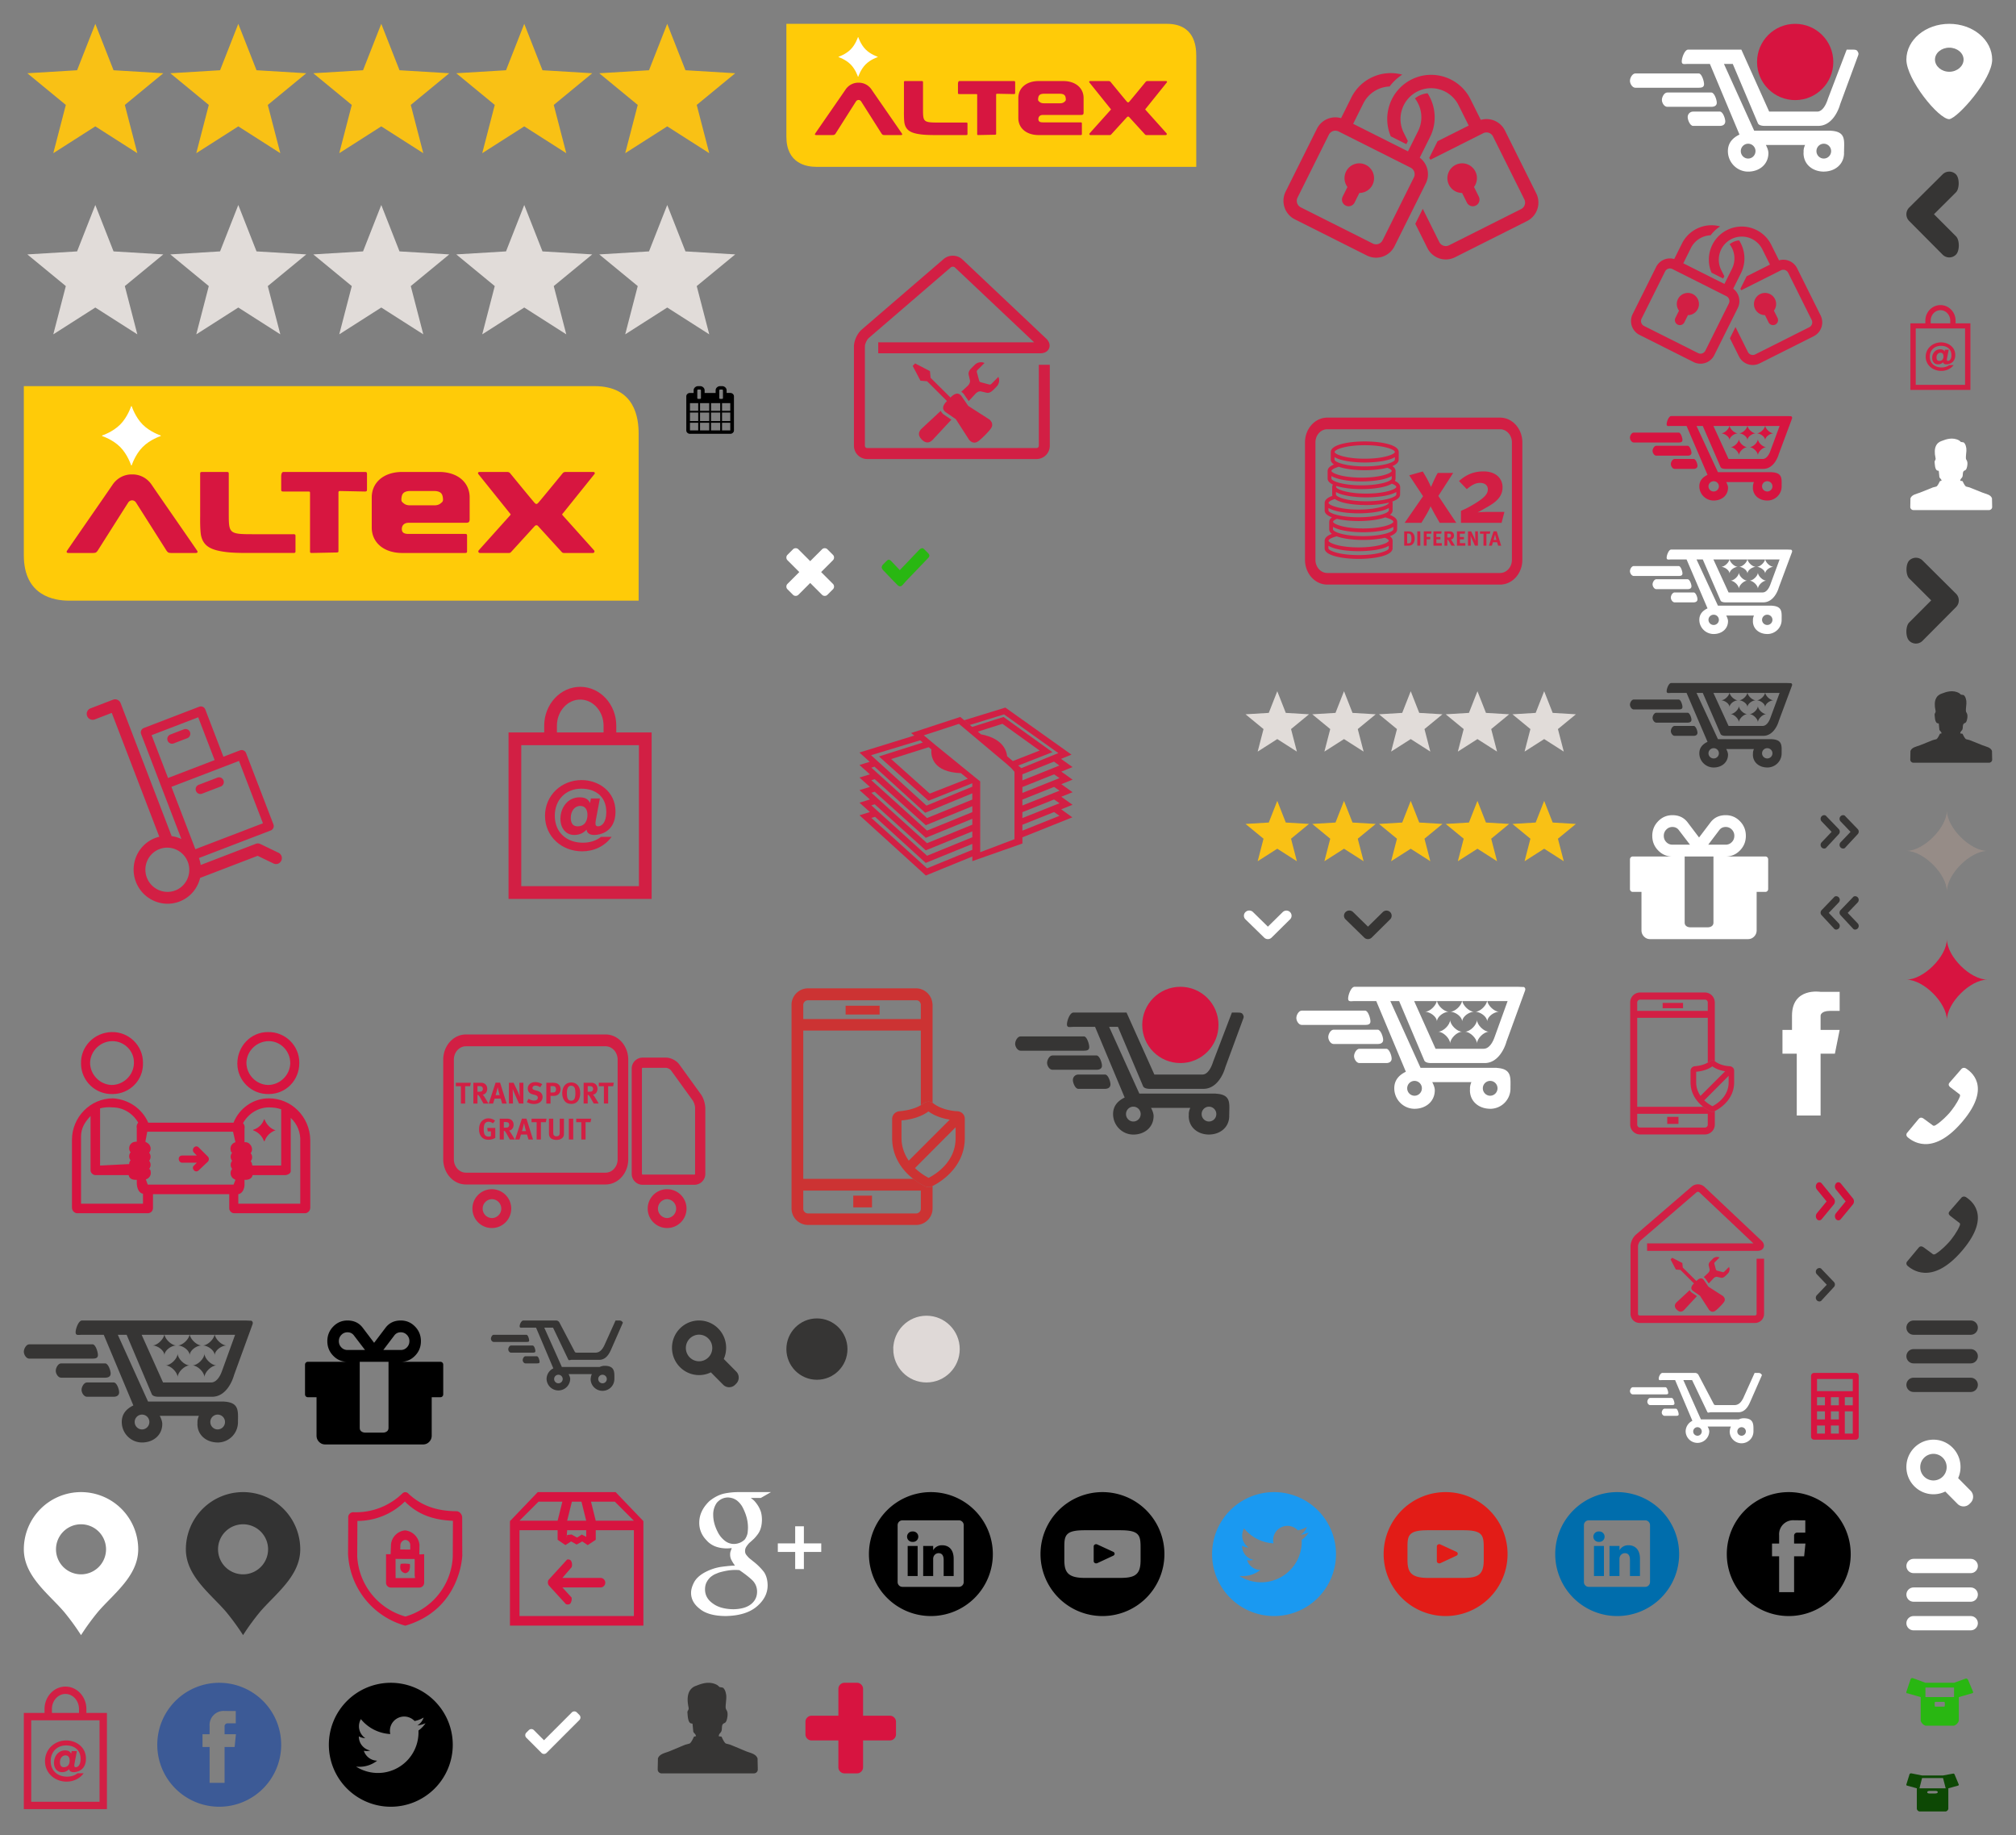 <svg width="423" height="385" viewBox="0 0 423 385" xmlns="http://www.w3.org/2000/svg" xmlns:xlink="http://www.w3.org/1999/xlink"><rect x="0" y="0" width="423" height="385" fill="#808080" stroke="none"/><svg width="45" height="28" viewBox="-5 -5 45 28" id="AdaugaInCos" x="337" y="138"><title>adauga-in-cos</title><path d="M15.28 2.357l3.727 8.602c.166.43 1.04.397 1.04.397h7.932c2.053 0 3.01-2.243 3.258-3.135l2.69-7.22c.122-.29.178-.486-.092-.686-.264-.014-.607-.022-.884-.036H8.657C8.132.28 7.7 1.47 7.7 1.99c0 .526.432.367.956.367h3.223l4.397 10.26c-1.012.477-1.72 1.22-1.72 2.404 0 1.642 1.352 2.978 3.01 2.978 1.665 0 3.01-1.053 3.01-2.695 0-.36-.17-.79-.375-1.176h5.817a2.216 2.216 0 0 0-.217.93c0 .035.01.066.01.1-.002.05-.015.097-.015.147 0 1.626 1.323 2.672 2.967 2.69.017 0 .032.006.05.006 1.662 0 3.01-1.317 3.01-2.942 0-1.538.247-2.855-2.005-2.994-.02-.005-.043-.014-.063-.014H18.46l-4.492-9.693h1.313zm2.974 0h2.62c-.14.706-1.07 1.55-1.77 1.55.758 0 1.792.71 1.792 1.442 0-.734 1.026-1.442 1.785-1.442-.7 0-1.628-.845-1.77-1.55h3.72c-.135.705-1.07 1.55-1.772 1.55.765 0 1.792.708 1.792 1.44 0-.732 1.027-1.44 1.786-1.44-.702 0-1.63-.845-1.77-1.55h3.68c-.14.705-1.068 1.55-1.77 1.55.76 0 1.793.708 1.793 1.44 0-.732 1.026-1.44 1.784-1.44-.7 0-1.63-.845-1.77-1.55H31.4l-1.96 5.3c-.024.036-.532 1.622-1.607 1.622H20.69l-3.18-6.923h.744zM28.808 16.1c-.602 0-1.09-.483-1.09-1.08a1.08 1.08 0 0 1 1.09-1.072c.602 0 1.09.477 1.09 1.073 0 .597-.488 1.08-1.09 1.08zm-11.24-2.152c.6 0 1.09.477 1.09 1.073 0 .597-.49 1.08-1.09 1.08a1.086 1.086 0 0 1-1.092-1.08c0-.595.49-1.072 1.09-1.072zm-4.662-5.956c0-.437-.37-1.48-.808-1.48h-6.56c-.438 0-.792.635-.792 1.07 0 .437.354 1.006.793 1.006h6.558c.44 0 .808-.16.808-.596zM11.016 5.3c0-.437-.348-1.558-.788-1.558H.8c-.44 0-.8.635-.8 1.072C0 5.25.36 5.82.8 5.82h9.428c.44 0 .787-.086.787-.52zm2.357 3.98H9.378c-.44 0-.8.636-.8 1.073 0 .436.36 1.004.8 1.004h3.995c.44 0 .794-.21.794-.645 0-.436-.354-1.432-.794-1.432zm9.485-.753c0-.734 1.027-1.724 1.786-1.724-.758 0-1.786-.99-1.786-1.724 0 .733-1.034 1.723-1.79 1.723.756 0 1.79.99 1.79 1.724zm3.988 0c0-.734 1.026-1.724 1.79-1.724-.764 0-1.79-.99-1.79-1.724 0 .733-1.028 1.723-1.792 1.723.764 0 1.792.99 1.792 1.724z" fill="#363534" fillRule="evenodd"/></svg><svg width="45" height="28" viewBox="-5 -5 45 28" id="AdaugaInCos-red" x="337" y="82"><title>AdaugaInCos-red</title><path d="M15.28 2.357l3.727 8.602c.166.43 1.04.397 1.04.397h7.932c2.053 0 3.01-2.243 3.258-3.135l2.69-7.22c.122-.29.178-.486-.092-.686-.264-.014-.607-.022-.884-.036H8.657C8.132.28 7.7 1.47 7.7 1.99c0 .526.432.367.956.367h3.223l4.397 10.26c-1.012.477-1.72 1.22-1.72 2.404 0 1.642 1.352 2.978 3.01 2.978 1.665 0 3.01-1.053 3.01-2.695 0-.36-.17-.79-.375-1.176h5.817a2.216 2.216 0 0 0-.217.93c0 .035.01.066.01.1-.002.05-.015.097-.015.147 0 1.626 1.323 2.672 2.967 2.69.017 0 .032.006.05.006 1.662 0 3.01-1.317 3.01-2.942 0-1.538.247-2.855-2.005-2.994-.02-.005-.043-.014-.063-.014H18.46l-4.492-9.693h1.313zm2.974 0h2.62c-.14.706-1.07 1.55-1.77 1.55.758 0 1.792.71 1.792 1.442 0-.734 1.026-1.442 1.785-1.442-.7 0-1.628-.845-1.77-1.55h3.72c-.135.705-1.07 1.55-1.772 1.55.765 0 1.792.708 1.792 1.44 0-.732 1.027-1.44 1.786-1.44-.702 0-1.63-.845-1.77-1.55h3.68c-.14.705-1.068 1.55-1.77 1.55.76 0 1.793.708 1.793 1.44 0-.732 1.026-1.44 1.784-1.44-.7 0-1.63-.845-1.77-1.55H31.4l-1.96 5.3c-.024.036-.532 1.622-1.607 1.622H20.69l-3.18-6.923h.744zM28.808 16.1c-.602 0-1.09-.483-1.09-1.08a1.08 1.08 0 0 1 1.09-1.072c.602 0 1.09.477 1.09 1.073 0 .597-.488 1.08-1.09 1.08zm-11.24-2.152c.6 0 1.09.477 1.09 1.073 0 .597-.49 1.08-1.09 1.08a1.086 1.086 0 0 1-1.092-1.08c0-.595.49-1.072 1.09-1.072zm-4.662-5.956c0-.437-.37-1.48-.808-1.48h-6.56c-.438 0-.792.635-.792 1.07 0 .437.354 1.006.793 1.006h6.558c.44 0 .808-.16.808-.596zM11.016 5.3c0-.437-.348-1.558-.788-1.558H.8c-.44 0-.8.635-.8 1.072C0 5.25.36 5.82.8 5.82h9.428c.44 0 .787-.086.787-.52zm2.357 3.98H9.378c-.44 0-.8.636-.8 1.073 0 .436.36 1.004.8 1.004h3.995c.44 0 .794-.21.794-.645 0-.436-.354-1.432-.794-1.432zm9.485-.753c0-.734 1.027-1.724 1.786-1.724-.758 0-1.786-.99-1.786-1.724 0 .733-1.034 1.723-1.79 1.723.756 0 1.79.99 1.79 1.724zm3.988 0c0-.734 1.026-1.724 1.79-1.724-.764 0-1.79-.99-1.79-1.724 0 .733-1.028 1.723-1.792 1.723.764 0 1.792.99 1.792 1.724z" fill="#D71440" fillRule="evenodd"/></svg><svg width="45" height="28" viewBox="-5 -5 45 28" id="AdaugaInCos-white" x="337" y="110"><title>AdaugaInCos-white</title><path d="M15.28 2.357l3.727 8.602c.166.43 1.04.397 1.04.397h7.932c2.053 0 3.01-2.243 3.258-3.135l2.69-7.22c.122-.29.178-.486-.092-.686-.264-.014-.607-.022-.884-.036H8.657C8.132.28 7.7 1.47 7.7 1.99c0 .526.432.367.956.367h3.223l4.397 10.26c-1.012.477-1.72 1.22-1.72 2.404 0 1.642 1.352 2.978 3.01 2.978 1.665 0 3.01-1.053 3.01-2.695 0-.36-.17-.79-.375-1.176h5.817a2.216 2.216 0 0 0-.217.93c0 .035.01.066.01.1-.002.05-.015.097-.015.147 0 1.626 1.323 2.672 2.967 2.69.017 0 .032.006.05.006 1.662 0 3.01-1.317 3.01-2.942 0-1.538.247-2.855-2.005-2.994-.02-.005-.043-.014-.063-.014H18.46l-4.492-9.693h1.313zm2.974 0h2.62c-.14.706-1.07 1.55-1.77 1.55.758 0 1.792.71 1.792 1.442 0-.734 1.026-1.442 1.785-1.442-.7 0-1.628-.845-1.77-1.55h3.72c-.135.705-1.07 1.55-1.772 1.55.765 0 1.792.708 1.792 1.44 0-.732 1.027-1.44 1.786-1.44-.702 0-1.63-.845-1.77-1.55h3.68c-.14.705-1.068 1.55-1.77 1.55.76 0 1.793.708 1.793 1.44 0-.732 1.026-1.44 1.784-1.44-.7 0-1.63-.845-1.77-1.55H31.4l-1.96 5.3c-.024.036-.532 1.622-1.607 1.622H20.69l-3.18-6.923h.744zM28.808 16.1c-.602 0-1.09-.483-1.09-1.08a1.08 1.08 0 0 1 1.09-1.072c.602 0 1.09.477 1.09 1.073 0 .597-.488 1.08-1.09 1.08zm-11.24-2.152c.6 0 1.09.477 1.09 1.073 0 .597-.49 1.08-1.09 1.08a1.086 1.086 0 0 1-1.092-1.08c0-.595.49-1.072 1.09-1.072zm-4.662-5.956c0-.437-.37-1.48-.808-1.48h-6.56c-.438 0-.792.635-.792 1.07 0 .437.354 1.006.793 1.006h6.558c.44 0 .808-.16.808-.596zM11.016 5.3c0-.437-.348-1.558-.788-1.558H.8c-.44 0-.8.635-.8 1.072C0 5.25.36 5.82.8 5.82h9.428c.44 0 .787-.086.787-.52zm2.357 3.98H9.378c-.44 0-.8.636-.8 1.073 0 .436.36 1.004.8 1.004h3.995c.44 0 .794-.21.794-.645 0-.436-.354-1.432-.794-1.432zm9.485-.753c0-.734 1.027-1.724 1.786-1.724-.758 0-1.786-.99-1.786-1.724 0 .733-1.034 1.723-1.79 1.723.756 0 1.79.99 1.79 1.724zm3.988 0c0-.734 1.026-1.724 1.79-1.724-.764 0-1.79-.99-1.79-1.724 0 .733-1.028 1.723-1.792 1.723.764 0 1.792.99 1.792 1.724z" fill="#FFF" fillRule="evenodd"/></svg><svg width="139" height="55" viewBox="-5 -5 139 55" id="altex-logo" y="76"><path fill="#FFCB08" d="M0 35.48V0h119.716C128.29 0 129 6.75 129 10v35H9.46C6.403 45 0 44.03 0 35.48z"/><path fill="#D71640" d="M22.718 18.52c-1.545-.034-3.123.692-4.133 2.208-.857 1.286-8.022 11.585-9.5 13.773-.245.368-.02.5.33.5h5.103c.496-.04.62.003.987-.5.646-1.025 5.443-8.59 6.39-10.073a.982.982 0 0 1 .824-.47c.337 0 .638.184.822.47.947 1.484 5.744 9.048 6.39 10.074.37.503.492.46.988.5h5.103c.348 0 .574-.132.33-.5-1.48-2.187-8.644-12.487-9.5-13.772-1.012-1.517-2.59-2.243-4.135-2.21zm84.83 10.668c.177 0 .257.062.364.18l4.898 5.37c.08.09.213.263.512.263h6.087c.22 0 .477-.286.217-.58-.1-.117-6.476-7.222-6.476-7.222s-.198-.207-.198-.283c0-.074.2-.284.2-.284l6.563-8.168c.16-.19.1-.46-.25-.46h-5.745c-.385 0-.528.125-.652.26 0 0-4.688 5.733-5.156 6.236-.13.14-.27.217-.364.217s-.233-.077-.362-.217c-.47-.503-5.158-6.236-5.158-6.236-.123-.134-.268-.26-.652-.26H95.63c-.348 0-.408.27-.248.46l6.563 8.17s.2.21.2.283c0 .076-.2.283-.2.283s-6.374 7.104-6.474 7.22c-.26.295-.003.582.218.582h6.087c.3 0 .43-.174.513-.264l4.898-5.37c.105-.116.185-.178.362-.178zM42.478 18c.284 0 .522-.014.522.33v8.242c0 4.267 0 4.49 4.896 4.49h8.582c.284 0 .522-.016.522.33v3.277c0 .345-.238.33-.522.33h-9.55c-1.92 0-3.334-.056-4.433-.19-3.15-.384-4.718-1.165-5.27-3.293-.29-1.126-.225-4.154-.225-4.154V18.33c0-.344.24-.33.523-.33h4.955zm29.042 0H54.477c-.403 0-.476.61-.476.905v2.813c0 .325.105.39.476.39h5.262c.255 0 .312.06.312.306v12.373c0 .12.136.213.304.213l5.348-.107c.17 0 .31-.094.31-.213V22.333c0-.246.083-.333.332-.333.06 0 5.178.107 5.178.107.362 0 .48-.068.48-.39v-3.273C72 18.088 71.927 18 71.52 18zm9.195 10.668h11.918c.613 0 .91-.04.91-.773v-4.55c0-3.138-2.516-5.345-6.414-5.345h-7.717C75.515 18 73 20.206 73 23.345v6.31C73 32.796 75.515 35 79.413 35h13.063c.285 0 .524.016.524-.33v-3.34c0-.346-.24-.33-.523-.33H80.715c-.824 0-1.402-.2-1.402-1.03 0-.83.578-1.302 1.402-1.302zm-1.498-4.887c0-.377.096-.958.31-1.207.24-.362.795-.573 1.494-.573h5.125c.7 0 1.256.21 1.496.573.214.25.31.83.31 1.208 0 .45-.17.532-.496.81-.32.27-.755.41-1.294.41h-5.154c-.54 0-.975-.14-1.293-.41-.327-.278-.496-.36-.496-.81z"/><path fill="#FFF" d="M28.744 10.413s.002.06-.08.08c0 0-2.175.708-3.735 2.28-1.56 1.57-2.27 3.776-2.27 3.776-.018.082-.084.08-.084.08s-.066.002-.085-.08c0 0-.71-2.206-2.268-3.778-1.56-1.57-3.734-2.278-3.734-2.278-.083-.02-.08-.08-.08-.08s-.003-.063.08-.083c0 0 2.174-.705 3.734-2.276 1.56-1.572 2.27-3.778 2.27-3.778.018-.083.084-.08.084-.08s.066-.003.085.08c0 0 .71 2.206 2.27 3.778 1.56 1.57 3.733 2.277 3.733 2.277.084.02.08.083.08.083z"/></svg><svg width="96" height="40" viewBox="-5 -5 96 40" id="altex-logoSmall" x="160"><title>altex-logoSmall</title><g fill="none" fillRule="evenodd"><path d="M0 23.653V0h79.81C85.527 0 86 4.5 86 6.667V30H6.307C4.267 30 0 29.353 0 23.653z" fill="#FFCB08"/><path d="M15.145 12.346c-1.03-.022-2.082.462-2.755 1.473-.57.856-5.348 7.722-6.333 9.18-.164.245-.013.333.22.333H9.68c.33-.026.412.002.657-.332.43-.683 3.628-5.726 4.26-6.715a.654.654 0 0 1 .55-.314c.224 0 .425.124.548.315.63.99 3.83 6.032 4.26 6.716.246.335.328.307.658.333h3.402c.232 0 .383-.088.22-.332-.986-1.458-5.762-8.325-6.334-9.18-.673-1.013-1.725-1.497-2.755-1.474zM71.7 19.46c.117 0 .17.04.24.12l3.267 3.578c.054.06.142.176.34.176h4.06c.146 0 .318-.19.144-.388-.066-.077-4.316-4.814-4.316-4.814s-.133-.138-.133-.19c0-.048.134-.188.134-.188l4.376-5.446c.106-.126.067-.307-.166-.307h-3.83c-.257 0-.353.085-.435.175 0 0-3.127 3.822-3.44 4.157-.086.093-.18.145-.24.145-.063 0-.157-.052-.243-.145-.312-.335-3.438-4.157-3.438-4.157-.083-.09-.18-.174-.436-.174h-3.83c-.233 0-.273.182-.166.308l4.375 5.446s.134.14.134.19c0 .05-.134.188-.134.188s-4.25 4.736-4.316 4.814c-.174.196-.002.387.145.387h4.058c.2 0 .287-.116.342-.176l3.265-3.58c.07-.077.124-.118.242-.118zM28.32 12c.188 0 .347-.01.347.22v5.495c0 2.844 0 2.993 3.264 2.993h5.722c.19 0 .348-.01.348.22v2.185c0 .23-.16.22-.348.22h-6.367c-1.28 0-2.222-.037-2.955-.126-2.1-.256-3.145-.777-3.513-2.196-.194-.75-.15-2.768-.15-2.768v-6.02c0-.23.16-.222.348-.222h3.304zm19.36 0H36.318c-.268 0-.317.407-.317.603v1.876c0 .215.07.258.317.258h3.508c.17 0 .208.04.208.205v8.248c0 .08.09.143.203.143l3.565-.07c.115 0 .208-.064.208-.143v-8.23c0-.165.055-.223.22-.223l3.453.07c.243 0 .32-.044.32-.258v-2.184c0-.237-.048-.296-.32-.296zm6.13 7.112h7.945c.41 0 .606-.027.606-.515v-3.033c0-2.093-1.675-3.564-4.274-3.564h-5.144c-2.6 0-4.275 1.47-4.275 3.563v4.208c0 2.093 1.676 3.563 4.275 3.563h8.71c.19 0 .348.01.348-.22v-2.226c0-.23-.16-.22-.35-.22h-7.84c-.55 0-.935-.133-.935-.688 0-.554.386-.868.935-.868zm-1-3.258c0-.252.065-.64.207-.805.16-.243.53-.383.997-.383h3.416c.466 0 .837.14.997.382.142.165.206.552.206.804 0 .3-.113.354-.33.54-.213.18-.504.273-.863.273h-3.436c-.36 0-.65-.094-.862-.274-.218-.185-.33-.24-.33-.54z" fill="#D71640"/><path d="M19.163 6.942s0 .04-.054.054c0 0-1.45.47-2.49 1.52-1.04 1.047-1.513 2.517-1.513 2.517-.012.055-.056.054-.056.054s-.043 0-.056-.054c0 0-.473-1.47-1.513-2.518-1.04-1.048-2.488-1.52-2.488-1.52-.055-.012-.054-.053-.054-.053s0-.04.054-.055c0 0 1.45-.47 2.49-1.518 1.04-1.05 1.512-2.52 1.512-2.52.013-.055.057-.053.057-.053s.045-.002.057.054c0 0 .472 1.47 1.512 2.52 1.04 1.047 2.49 1.517 2.49 1.517.055.014.053.055.053.055z" fill="#FFF"/></g></svg><svg width="27" height="27" viewBox="-5 -5 27 27" id="altex-star" x="395" y="192"><path fill="#D71440" d="M8.5 17c0-3.614-4.886-8.5-8.5-8.5 3.614 0 8.5-4.886 8.5-8.5 0 3.614 4.886 8.5 8.5 8.5-3.614 0-8.5 4.886-8.5 8.5z"/></svg><svg width="27" height="27" viewBox="-5 -5 27 27" id="altex-star-gray" x="395" y="165"><title>altex-star-gray</title><path d="M8.5 17c0-3.614-4.886-8.5-8.5-8.5 3.614 0 8.5-4.886 8.5-8.5 0 3.614 4.886 8.5 8.5 8.5-3.614 0-8.5 4.886-8.5 8.5z" fill="#968C87" fillRule="evenodd"/></svg><svg width="20" height="16" viewBox="-5 -5 20 16" id="arrow-down" x="277" y="186"><path fill="#363534" d="M9.68 1.853a1.067 1.067 0 0 0 0-1.523 1.1 1.1 0 0 0-1.54 0L5.032 3.386 1.9.317a1.123 1.123 0 0 0-1.563 0l-.013.01a1.06 1.06 0 0 0 0 1.526l3.928 3.832c.43.422 1.13.42 1.558-.005l3.87-3.827z"/></svg><svg width="21" height="16" viewBox="-5 -5 21 16" id="arrow-down-white" x="256" y="186"><title>arrow-down-white</title><path d="M9.68 1.853a1.067 1.067 0 0 0 0-1.523 1.1 1.1 0 0 0-1.54 0L5.032 3.386 1.9.317a1.123 1.123 0 0 0-1.563 0l-.013.01a1.06 1.06 0 0 0 0 1.526l3.928 3.832c.43.422 1.13.42 1.558-.005l3.87-3.827z" fill="#FFF" fillRule="evenodd"/></svg><svg width="21" height="29" viewBox="-5 -5 21 29" id="arrow-left" x="395" y="30"><title>arrow-left</title><path d="M7.604 1.574a1.985 1.985 0 0 1 2.793 0c.77.766.772 3.01.002 3.776L5.79 9.94l4.628 4.642c.773.775.775 3.035.003 3.812l-.022.023a1.968 1.968 0 0 1-2.796 0l-7.026-7.07a1.984 1.984 0 0 1 .01-2.804l7.018-6.97z" fill="#363534" fillRule="evenodd"/></svg><svg width="18" height="18" viewBox="-5 -5 18 18" id="arrow-links" x="376" y="243"><path fill="#CF103A" d="M1.235 7.74l2.552-3.1c.283-.343.284-.9.004-1.246L1.237.253C.956-.092.49-.08.21.263s-.28.906 0 1.25l2.047 2.508-2.04 2.487c-.28.34-.28.893 0 1.232.283.34.738.34 1.018 0zm4 0l2.551-3.1c.283-.343.284-.9.004-1.246L5.237.253c-.28-.345-.745-.334-1.026.01s-.28.906 0 1.25l2.047 2.508-2.04 2.487c-.28.34-.28.893 0 1.232.283.34.738.34 1.017 0z"/></svg><svg width="21" height="28" viewBox="-5 -5 21 28" id="arrow-right" x="395" y="112"><path fill="#363534" d="M3.396.574a1.985 1.985 0 0 0-2.793 0C-.167 1.34-.17 3.584.6 4.35l4.61 4.59-4.628 4.642c-.773.775-.775 3.035-.003 3.812l.022.023a1.968 1.968 0 0 0 2.796 0l7.026-7.07a1.984 1.984 0 0 0-.01-2.804L3.396.573z"/></svg><svg viewBox="-5 -5 23 23" style="background-color:#ffffff00" width="23" height="23" id="bullet-slider-active" x="160" y="272"><path d="M0 6C0 2.446 2.87-.435 6.41-.435S12.817 2.445 12.817 6c0 3.554-2.87 6.435-6.41 6.435C2.87 12.435 0 9.555 0 6z" fill="#363534"/></svg><svg viewBox="-5 -5 23 23" style="background-color:#ffffff00" width="23" height="23" id="bullet-slider-passive" x="183" y="272"><path d="M-.075 6c0-3.59 2.9-6.5 6.474-6.5 3.575 0 6.473 2.91 6.473 6.5S9.975 12.5 6.4 12.5-.076 9.59-.076 6z" stroke="#dfd9d7" fill="#dfd9d7"/></svg><svg width="20" height="24" viewBox="-5 -5 20 24" id="calculator" x="375" y="283"><defs><style>.aocls-1{fill:#d71440;fillRule:evenodd}</style></defs><path id="aocalculator.svg" class="aocls-1" d="M9.38 0H.62A.63.63 0 0 0 0 .636v12.728A.63.63 0 0 0 .62 14h8.76a.63.63 0 0 0 .62-.636V.636A.63.63 0 0 0 9.38 0zM2.91 12.727H1.25v-1.7h1.66v1.7zm0-2.97H1.25v-1.7h1.66v1.7zm0-2.97H1.25v-1.7h1.66v1.7zm2.92 5.94H4.16v-1.7h1.67v1.7zm0-2.97H4.16v-1.7h1.67v1.7zm0-2.97H4.16v-1.7h1.67v1.7zm-2.29-2.97H1.25V1.274h7.5v2.545H3.54zm3.54 1.274h1.67v1.7H7.08v-1.7zm1.67 7.637H7.08V8.06h1.67v4.667z"/></svg><svg width="20" height="20" viewBox="-5 -5 20 20" id="calendar" x="139" y="76"><title>calendar</title><path d="M.77 9.286H2.5V7.68H.77v1.606zm2.115 0h1.923V7.68H2.885v1.606zM.77 7.32H2.5V5.537H.77V7.32zm2.115 0h1.923V5.537H2.885V7.32zM.77 5.18H2.5V3.57H.77v1.61zm4.42 4.105h1.923V7.68H5.192v1.606zM2.885 5.18h1.923V3.57H2.885v1.61zM7.5 9.285h1.73V7.68H7.5v1.606zM5.192 7.32h1.923V5.537H5.192V7.32zM3.077 2.5V.893c0-.05-.02-.09-.057-.126a.192.192 0 0 0-.135-.053H2.5a.192.192 0 0 0-.135.053.166.166 0 0 0-.057.126V2.5c0 .048.02.09.057.126a.192.192 0 0 0 .135.053h.385a.192.192 0 0 0 .135-.054.166.166 0 0 0 .057-.126zM7.5 7.32h1.73V5.537H7.5V7.32zM5.192 5.18h1.923V3.57H5.192v1.61zm2.308 0h1.73V3.57H7.5v1.61zm.192-2.68V.893c0-.05-.02-.09-.057-.126A.192.192 0 0 0 7.5.714h-.385a.192.192 0 0 0-.135.053.166.166 0 0 0-.057.126V2.5c0 .048.02.09.057.126a.192.192 0 0 0 .135.053H7.5a.192.192 0 0 0 .135-.054.166.166 0 0 0 .057-.126zM10 2.143v7.143c0 .193-.076.36-.228.502a.768.768 0 0 1-.54.212H.768a.768.768 0 0 1-.542-.212A.663.663 0 0 1 0 9.286V2.143c0-.194.076-.36.228-.502a.768.768 0 0 1 .54-.21h.77V.892a.83.83 0 0 1 .283-.63A.963.963 0 0 1 2.5 0h.385c.264 0 .49.087.68.262a.83.83 0 0 1 .28.63v.537h2.31V.892a.83.83 0 0 1 .28-.63.963.963 0 0 1 .68-.263H7.5c.264 0 .49.087.68.262a.83.83 0 0 1 .282.63v.537h.77c.207 0 .387.07.54.21.152.142.228.31.228.503z" fillRule="evenodd"/></svg><svg width="24" height="24" viewBox="-5 -5 24 24" id="cautare-dark" x="136" y="272"><title>cautare-dark</title><path d="M13.48 10.713L10.864 8.07c.32-.716.495-1.507.495-2.345C11.36 2.563 8.815 0 5.68 0 2.543 0 0 2.563 0 5.726c0 3.164 2.543 5.727 5.68 5.727.89 0 1.73-.206 2.478-.573l2.58 2.6c.69.696 1.813.696 2.508 0l.234-.237a1.8 1.8 0 0 0 0-2.53zm-7.8-2.155a2.78 2.78 0 0 1-2.77-2.79 2.78 2.78 0 0 1 2.77-2.794 2.78 2.78 0 0 1 2.77 2.793 2.78 2.78 0 0 1-2.77 2.79z" fill="#363534" fillRule="evenodd"/></svg><svg width="24" height="25" viewBox="-5 -5 24 25" id="cautare-light" x="395" y="297"><title>cautare-light</title><path d="M13.48 10.713L10.864 8.07c.32-.716.495-1.507.495-2.345C11.36 2.563 8.815 0 5.68 0 2.544 0 0 2.563 0 5.726c0 3.164 2.543 5.727 5.68 5.727.89 0 1.73-.206 2.48-.573l2.58 2.6c.69.696 1.812.696 2.507 0l.234-.237a1.8 1.8 0 0 0 0-2.53zm-7.8-2.155a2.78 2.78 0 0 1-2.77-2.79 2.78 2.78 0 0 1 2.77-2.794 2.78 2.78 0 0 1 2.77 2.793 2.78 2.78 0 0 1-2.77 2.79z" fill="#FFF" fillRule="evenodd"/></svg><svg id="check" viewBox="-5 -5 20 18" width="20" height="18" x="180" y="110"><style>.asst0{fill:#29b712}</style><title>check</title><g id="asPage-1"><path id="asShape" class="asst0" d="M10 1.6c0 .1-.1.3-.2.4L5.1 6.9l-.8.9c-.1.1-.3.2-.5.2-.1 0-.3-.1-.4-.2l-.9-.9L.2 4.5C.1 4.3 0 4.2 0 4s.1-.3.2-.5l.9-.9c.1-.1.3-.2.4-.2s.3.1.4.2l1.9 2L8 .2c.2-.1.3-.2.5-.2s.3.1.4.2l.9.9c.1.1.2.3.2.5z"/></g></svg><svg width="32" height="32" viewBox="-5 -5 32 32" id="check-light" x="100" y="348"><title>check-light</title><path d="M9.144 12.054L7.022 9.932a.75.75 0 0 0-1.06 0l-.53.53a.75.75 0 0 0 0 1.06l3.18 3.183a.748.748 0 0 0 1.062 0l6.894-6.895a.75.75 0 0 0 0-1.06l-.53-.53a.75.75 0 0 0-1.06 0l-5.834 5.834z" fill="#FFF" fillRule="evenodd"/></svg><svg width="28" height="25" viewBox="-5 -5 28 25" id="cont-dark" x="395" y="140"><title>cont-dark</title><path d="M17.962 12.528c-.284-.778-1.23-.89-2.018-1.202-.867-.346-1.826-.745-2.69-1.078-.247-.063-.495-.126-.74-.19-.294-.19-.583-.826-.74-1.14l-.472-.063c.024-.487.346-.513.472-.888.11-.328.01-.756.187-1.06.123-.21.4-.213.537-.394.124-.164.208-.45.247-.653.072-.368.133-.87-.052-1.236-.107-.21-.174-.23-.202-.485-.038-.31.094-1.316.102-1.534.013-.564-.003-.61-.148-1.16 0 0-.176-.5-.454-.65L11.44.71 11.1.412C9.73-.384 8.26.174 7.472.475c-1.134.346-1.85 1.39-1.35 3.627.084.38-.223.552-.202.76.045.455.053 1.552.51 1.82.043.026.367.103.365.082l.133 1.33c.115.297.388.33.468.744l-.35.08c-.16.316-.447.95-.74 1.14-.248.065-.494.128-.742.19-.864.336-1.824.735-2.69 1.08-.79.31-1.733.423-2.02 1.202 0 .39-.028 1.174-.037 1.835-.003.352.302.635.673.635h15.84c.37 0 .674-.283.67-.636-.01-.663-.038-1.445-.038-1.836z" fill="#363534" fillRule="evenodd"/></svg><svg width="32" height="29" viewBox="-5 -5 32 29" id="cont-dark-big" x="132" y="348"><title>cont-dark-big</title><path d="M21.954 15.87c-.348-.987-1.502-1.13-2.467-1.524-1.06-.438-2.232-.943-3.29-1.365l-.903-.24c-.36-.24-.712-1.046-.904-1.444-.19-.025-.384-.054-.576-.08.03-.617.422-.65.576-1.124.135-.416.014-.958.23-1.343.148-.27.486-.27.654-.5.152-.208.254-.572.302-.827.088-.467.163-1.104-.063-1.566-.13-.267-.213-.29-.248-.614-.046-.392.116-1.666.125-1.942.016-.714-.003-.772-.18-1.47 0 0-.216-.63-.555-.82l-.672-.113-.416-.375C11.89-.486 10.097.22 9.133.602 7.746 1.04 6.87 2.364 7.48 5.196c.105.483-.27.7-.245.964.055.575.065 1.964.623 2.305.053.032.45.13.447.103l.163 1.686c.14.374.474.415.57.94l-.427.104c-.192.4-.544 1.203-.904 1.444l-.905.24c-1.055.424-2.23.93-3.288 1.365-.964.396-2.117.538-2.467 1.524 0 .496-.035 1.488-.046 2.326a.81.81 0 0 0 .82.804h19.36a.81.81 0 0 0 .82-.805c-.01-.84-.046-1.83-.046-2.326z" fill="#363534" fillRule="evenodd"/></svg><svg width="28" height="25" viewBox="-5 -5 28 25" id="cont-light" x="395" y="87"><title>cont-light</title><path d="M17.962 12.528c-.284-.778-1.23-.89-2.018-1.202-.867-.346-1.826-.745-2.69-1.078-.247-.063-.495-.126-.74-.19-.294-.19-.583-.826-.74-1.14l-.472-.063c.024-.487.346-.513.472-.888.11-.328.01-.756.187-1.06.123-.21.4-.213.537-.394.124-.164.208-.45.247-.653.072-.368.133-.87-.052-1.236-.107-.21-.174-.23-.202-.485-.038-.31.094-1.316.102-1.534.013-.564-.003-.61-.148-1.16 0 0-.176-.5-.454-.65L11.44.71 11.1.412C9.73-.384 8.26.174 7.472.475c-1.134.346-1.85 1.39-1.35 3.627.084.38-.223.552-.202.76.045.455.053 1.552.51 1.82.043.026.367.103.365.082l.133 1.33c.115.297.388.33.468.744l-.35.08c-.16.316-.447.95-.74 1.14-.248.065-.494.128-.742.19-.864.336-1.824.735-2.69 1.08-.79.31-1.733.423-2.02 1.202 0 .39-.028 1.174-.037 1.835-.003.352.302.635.673.635h15.84c.37 0 .674-.283.67-.636-.01-.663-.038-1.445-.038-1.836z" fill="#FFF" fillRule="evenodd"/></svg><svg width="38" height="25" viewBox="-5 -5 38 25" id="cos-darkSmall" x="98" y="272"><title>cos-DarkSmall</title><g fill="#363534" fillRule="evenodd"><path d="M8.03 4.18c0-.32-.25-1.18-.57-1.18H.583C.263 3 0 3.5 0 3.823c0 .322.263.677.583.677h6.874c.32 0 .574.003.574-.32zM9.34 6.4c0-.323-.254-1.15-.574-1.15H4.222c-.32 0-.584.47-.584.792 0 .322.263.708.584.708h4.544c.32 0 .573-.028.573-.35zm.31 1.1h-2.4c-.32 0-.584.484-.584.807 0 .322.262.693.583.693h2.4c.32 0 .573-.013.573-.335 0-.32-.253-1.165-.574-1.165z"/><path d="M16.223 8.164c.12.3.417.086.734.086h5.783c1.694 0 2.324-1.82 2.68-2.61L27.635.596c.098-.247.076-.11-.076-.327-.143-.218-.408-.27-.674-.27h-.728l-2.403 5.33c-.303.55-.764 1.397-1.8 1.42H18.08c-.22 0-.408-.022-.49-.21L14.383.433A.808.808 0 0 0 13.667 0H6.825c-.43 0-.787.77-.787 1.203 0 .436.356.297.787.297h2.65l3.626 8.547a2.475 2.475 0 0 0-1.417 2.234 2.48 2.48 0 0 0 4.957 0c0-.317-.155-.692-.34-1.03h4.884a2.192 2.192 0 0 0-.173.475 1.603 1.603 0 0 0-.02.086c-.015.07-.022.138-.03.208-.01.087-.035.173-.035.26 0 1.028.63 1.91 1.53 2.284a2.48 2.48 0 0 0 1.93-.002 2.475 2.475 0 0 0 1.523-2.28c0-1.367.177-2.776-2.052-2.776-.347 0-.705.09-1.047.246H14.89L11.2 1.5h1.838l3.185 6.664zm-2.057 5.01a.895.895 0 1 1 0-1.791.9.9 0 0 1 .9.9.9.9 0 0 1-.9.892zm9.254-1.792a.9.9 0 0 1 .9.9.9.9 0 0 1-.9.892.895.895 0 1 1 0-1.791z"/></g></svg><svg width="59" height="36" viewBox="-5 -5 59 36" id="cos-gol" y="272"><g fill="#363534"><path d="M21.57 3l5.264 12.424c.234.625 1.466.576 1.466.576h11.2c2.9 0 4.25-3.24 4.6-4.53l3.8-10.428c.17-.42.25-.702-.13-.99-.374-.02-.86-.032-1.25-.052h-34.3c-.74 0-1.35 1.718-1.35 2.468 0 .76.61.532 1.35.532h4.55l6.21 14.82c-1.43.69-2.43 1.762-2.43 3.472 0 2.37 1.91 4.3 4.25 4.3 2.35 0 4.25-1.52 4.25-3.892 0-.52-.24-1.14-.53-1.7h8.213a3.262 3.262 0 0 0-.305 1.344c0 .05.013.096.015.146-.004.072-.022.138-.022.21 0 2.35 1.87 3.86 4.19 3.888.023 0 .045.007.068.007a4.25 4.25 0 0 0 4.25-4.25c0-2.22.35-4.123-2.83-4.324-.03-.006-.06-.02-.088-.02H26.06L19.72 3h1.85zm4.2 0h3.7c-.2 1.02-1.51 2.24-2.5 2.24 1.07 0 2.53 1.022 2.53 2.082 0-1.06 1.45-2.082 2.52-2.082-.99 0-2.3-1.22-2.5-2.24h5.25c-.19 1.02-1.51 2.24-2.5 2.24 1.08 0 2.53 1.022 2.53 2.082 0-1.06 1.45-2.082 2.52-2.082-.99 0-2.3-1.22-2.5-2.24h5.2c-.2 1.02-1.51 2.24-2.5 2.24 1.07 0 2.53 1.022 2.53 2.082 0-1.06 1.45-2.082 2.52-2.082-.99 0-2.3-1.22-2.5-2.24h4.26l-2.77 7.658c-.03.05-.748 2.342-2.267 2.342H29.21L24.72 3h1.05zm14.9 19.852c-.85 0-1.54-.7-1.54-1.56s.69-1.55 1.54-1.55 1.54.69 1.54 1.55-.69 1.56-1.54 1.56zm-15.87-3.11c.85 0 1.54.69 1.54 1.55s-.69 1.56-1.54 1.56c-.85 0-1.54-.7-1.54-1.56s.69-1.55 1.54-1.55z"/><path d="M18.22 11.14c0-.632-.52-2.14-1.14-2.14H7.82c-.62 0-1.12.918-1.12 1.548S7.2 12 7.82 12h9.26c.62 0 1.14-.23 1.14-.86zm-2.67-3.89c0-.63-.49-2.25-1.11-2.25H1.13C.51 5 0 5.918 0 6.548S.51 8 1.13 8h13.31c.62 0 1.11-.122 1.11-.75zM18.88 13h-5.64c-.62 0-1.13.918-1.13 1.55 0 .63.51 1.45 1.13 1.45h5.64c.62 0 1.12-.302 1.12-.932S19.5 13 18.88 13zm13.39-1.088c0-1.06 1.45-2.49 2.52-2.49-1.07 0-2.52-1.43-2.52-2.49 0 1.06-1.46 2.49-2.53 2.49 1.07 0 2.53 1.43 2.53 2.49zm5.63 0c0-1.06 1.45-2.49 2.53-2.49-1.08 0-2.53-1.43-2.53-2.49 0 1.06-1.45 2.49-2.53 2.49 1.08 0 2.53 1.43 2.53 2.49z"/></g></svg><svg width="59" height="36" viewBox="-5 -5 59 36" id="cos-golLight" x="267" y="202"><title>cos-golLight</title><g fill="#FFF" fillRule="evenodd"><path d="M21.57 3l5.264 12.424c.234.625 1.466.576 1.466.576h11.2c2.9 0 4.25-3.24 4.6-4.53l3.8-10.428c.17-.42.25-.702-.13-.99-.374-.02-.86-.032-1.25-.052h-34.3c-.74 0-1.35 1.718-1.35 2.468 0 .76.61.532 1.35.532h4.55l6.21 14.82c-1.43.69-2.43 1.762-2.43 3.472 0 2.37 1.91 4.3 4.25 4.3 2.35 0 4.25-1.52 4.25-3.892 0-.52-.24-1.14-.53-1.7h8.213a3.262 3.262 0 0 0-.305 1.344c0 .05.013.096.015.146-.004.072-.022.138-.022.21 0 2.35 1.87 3.86 4.19 3.888.023 0 .045.007.068.007a4.25 4.25 0 0 0 4.25-4.25c0-2.22.35-4.123-2.83-4.324-.03-.006-.06-.02-.088-.02H26.06L19.72 3h1.85zm4.2 0h3.7c-.2 1.02-1.51 2.24-2.5 2.24 1.07 0 2.53 1.022 2.53 2.082 0-1.06 1.45-2.082 2.52-2.082-.99 0-2.3-1.22-2.5-2.24h5.25c-.19 1.02-1.51 2.24-2.5 2.24 1.08 0 2.53 1.022 2.53 2.082 0-1.06 1.45-2.082 2.52-2.082-.99 0-2.3-1.22-2.5-2.24h5.2c-.2 1.02-1.51 2.24-2.5 2.24 1.07 0 2.53 1.022 2.53 2.082 0-1.06 1.45-2.082 2.52-2.082-.99 0-2.3-1.22-2.5-2.24h4.26l-2.77 7.658c-.03.05-.748 2.342-2.267 2.342H29.21L24.72 3h1.05zm14.9 19.852c-.85 0-1.54-.7-1.54-1.56 0-.86.69-1.55 1.54-1.55.85 0 1.54.69 1.54 1.55 0 .86-.69 1.56-1.54 1.56zm-15.87-3.11c.85 0 1.54.69 1.54 1.55 0 .86-.69 1.56-1.54 1.56-.85 0-1.54-.7-1.54-1.56 0-.86.69-1.55 1.54-1.55z"/><path d="M18.22 11.14c0-.632-.52-2.14-1.14-2.14H7.82c-.62 0-1.12.918-1.12 1.548S7.2 12 7.82 12h9.26c.62 0 1.14-.23 1.14-.86zm-2.67-3.89c0-.63-.49-2.25-1.11-2.25H1.13C.51 5 0 5.918 0 6.548S.51 8 1.13 8h13.31c.62 0 1.11-.122 1.11-.75zM18.88 13h-5.64c-.62 0-1.13.918-1.13 1.55 0 .63.51 1.45 1.13 1.45h5.64c.62 0 1.12-.302 1.12-.932 0-.63-.5-2.068-1.12-2.068zm13.39-1.088c0-1.06 1.45-2.49 2.52-2.49-1.07 0-2.52-1.43-2.52-2.49 0 1.06-1.46 2.49-2.53 2.49 1.07 0 2.53 1.43 2.53 2.49zm5.63 0c0-1.06 1.45-2.49 2.53-2.49-1.08 0-2.53-1.43-2.53-2.49 0 1.06-1.45 2.49-2.53 2.49 1.08 0 2.53 1.43 2.53 2.49z"/></g></svg><svg width="38" height="25" viewBox="-5 -5 38 25" id="cos-light" x="337" y="283"><title>cos-LightSmall</title><g fill="#FFF" fillRule="evenodd"><path d="M8.03 4.18c0-.32-.25-1.18-.57-1.18H.583C.263 3 0 3.5 0 3.823c0 .322.263.677.583.677h6.874c.32 0 .574.003.574-.32zM9.34 6.4c0-.323-.254-1.15-.574-1.15H4.222c-.32 0-.584.47-.584.792 0 .322.263.708.584.708h4.544c.32 0 .573-.028.573-.35zm.31 1.1h-2.4c-.32 0-.584.484-.584.807 0 .322.262.693.583.693h2.4c.32 0 .573-.013.573-.335 0-.32-.253-1.165-.574-1.165z"/><path d="M16.223 8.164c.12.3.417.086.734.086h5.783c1.694 0 2.324-1.82 2.68-2.61L27.635.596c.098-.247.076-.11-.076-.327-.143-.218-.408-.27-.674-.27h-.728l-2.403 5.33c-.303.55-.764 1.397-1.8 1.42H18.08c-.22 0-.408-.022-.49-.21L14.383.433A.808.808 0 0 0 13.667 0H6.825c-.43 0-.787.77-.787 1.203 0 .436.356.297.787.297h2.65l3.626 8.547a2.475 2.475 0 0 0-1.417 2.234 2.48 2.48 0 0 0 4.957 0c0-.317-.155-.692-.34-1.03h4.884a2.192 2.192 0 0 0-.173.475 1.603 1.603 0 0 0-.02.086c-.015.07-.022.138-.03.208-.01.087-.035.173-.035.26 0 1.028.63 1.91 1.53 2.284a2.48 2.48 0 0 0 1.93-.002 2.475 2.475 0 0 0 1.523-2.28c0-1.367.177-2.776-2.052-2.776-.347 0-.705.09-1.047.246H14.89L11.2 1.5h1.838l3.185 6.664zm-2.057 5.01a.895.895 0 1 1 0-1.791.9.9 0 0 1 .9.9.9.9 0 0 1-.9.892zm9.254-1.792a.9.9 0 0 1 .9.9.9.9 0 0 1-.9.892.895.895 0 1 1 0-1.791z"/></g></svg><svg width="59" height="42" viewBox="-5 -5 59 42" id="cos-plin" x="208" y="202"><g fill="#363534"><path d="M15.55 12.657c0-.63-.49-2.25-1.11-2.25H1.13c-.62 0-1.13.92-1.13 1.55s.51 1.45 1.13 1.45h13.31c.62 0 1.11-.12 1.11-.75zm3.33 5.751h-5.64c-.62 0-1.13.51-1.13 1.14 0 .63.51 1.86 1.13 1.86h5.64c.62 0 1.12-.302 1.12-.932s-.5-2.068-1.12-2.068zm-.66-1.861c0-.63-.52-2.14-1.14-2.14H7.82c-.62 0-1.12.92-1.12 1.55s.5 1.45 1.12 1.45h9.26c.62 0 1.14-.23 1.14-.86z"/><path d="M21.57 8.408l5.264 12.424c.234.625 1.466.576 1.466.576h11.2c2.9 0 4.25-3.24 4.6-4.53l3.75-10.173c.17-.42.12-.61-.13-.99-.22-.33-.684-.287-1.073-.307h-1.17l-3.917 10.25c-.03.05-.747 2.75-2.268 2.75H29.21l-5.837-13H12.22c-.74 0-1.35 1.72-1.35 2.47 0 .76.61.53 1.35.53h4.55l6.21 14.82c-1.43.69-2.43 1.762-2.43 3.472 0 2.37 1.91 4.3 4.25 4.3 2.35 0 4.25-1.52 4.25-3.892 0-.52-.24-1.14-.53-1.7h8.226c-.2.426-.317.877-.317 1.344 0 .05.012.096.014.146-.004.072-.022.138-.022.21 0 2.35 1.868 3.86 4.19 3.888.022 0 .044.007.067.007.046 0 .09-.013.137-.014 2.27-.064 4.104-1.562 4.104-3.88 0-.072-.005-.135-.007-.203.002-.053.016-.102.016-.154 0-2.23.46-4.14-2.754-4.325a.98.98 0 0 0-.165-.02H26.06l-6.34-14h1.85zM39.13 26.7c0-.86.69-1.55 1.54-1.55s1.54.69 1.54 1.55-.69 1.56-1.54 1.56-1.54-.7-1.54-1.56zM24.8 25.15c.85 0 1.54.69 1.54 1.55s-.69 1.56-1.54 1.56-1.54-.7-1.54-1.56.69-1.55 1.54-1.55z"/></g><path fill="#D71440" d="M26.667 8c0-4.42 3.58-8 8-8s8 3.58 8 8-3.58 8-8 8-8-3.58-8-8z"/></svg><svg width="58" height="42" viewBox="-5 -5 58 42" id="cos-plinLight" x="337"><title>cos-plinLight</title><g fill="none" fillRule="evenodd"><g fill="#FFF"><path d="M15.55 7.657c0-.63-.49-2.25-1.11-2.25H1.13c-.62 0-1.13.92-1.13 1.55s.51 1.45 1.13 1.45h13.31c.62 0 1.11-.12 1.11-.75zm3.33 5.751h-5.64c-.62 0-1.13.51-1.13 1.14 0 .63.51 1.86 1.13 1.86h5.64c.62 0 1.12-.302 1.12-.932 0-.63-.5-2.068-1.12-2.068zm-.66-1.861c0-.63-.52-2.14-1.14-2.14H7.82c-.62 0-1.12.92-1.12 1.55s.5 1.45 1.12 1.45h9.26c.62 0 1.14-.23 1.14-.86z" transform="translate(0 5)"/><path d="M21.57 3.408l5.264 12.424c.234.625 1.466.576 1.466.576h11.2c2.9 0 4.25-3.24 4.6-4.53l3.75-10.173c.17-.42.12-.61-.13-.99-.22-.33-.684-.287-1.073-.307h-1.17l-3.917 10.25c-.03.05-.747 2.75-2.268 2.75H29.21l-5.837-13H12.22c-.74 0-1.35 1.72-1.35 2.47 0 .76.61.53 1.35.53h4.55l6.21 14.82c-1.43.69-2.43 1.762-2.43 3.472 0 2.37 1.91 4.3 4.25 4.3 2.35 0 4.25-1.52 4.25-3.892 0-.52-.24-1.14-.53-1.7h8.226c-.2.426-.317.877-.317 1.344 0 .05.012.096.014.146-.004.072-.022.138-.022.21 0 2.35 1.868 3.86 4.19 3.888.022 0 .044.007.067.007.046 0 .09-.013.137-.014 2.27-.064 4.104-1.562 4.104-3.88 0-.072-.005-.135-.007-.203.002-.053.016-.102.016-.154 0-2.23.46-4.14-2.754-4.325a.98.98 0 0 0-.165-.02H26.06l-6.34-14h1.85zM39.13 21.7c0-.86.69-1.55 1.54-1.55.85 0 1.54.69 1.54 1.55 0 .86-.69 1.56-1.54 1.56-.85 0-1.54-.7-1.54-1.56zM24.8 20.15c.85 0 1.54.69 1.54 1.55 0 .86-.69 1.56-1.54 1.56-.85 0-1.54-.7-1.54-1.56 0-.86.69-1.55 1.54-1.55z" transform="translate(0 5)"/></g><path d="M26.667 8c0-4.42 3.58-8 8-8s8 3.58 8 8-3.58 8-8 8-8-3.58-8-8z" fill="#D71440"/></g></svg><svg width="18" height="17" viewBox="-5 -5 18 17" id="double-left-arrow" x="377" y="183"><g fill="#363534"><path d="M2.808.224c.2-.3.696-.3.994 0a.78.78 0 0 1 0 1.092L1.715 3.5 3.8 5.685a.78.78 0 0 1 0 1.092c-.297.298-.794.298-.993 0L.224 3.997a.778.778 0 0 1 0-1.093L2.808.224z"/><path d="M6.782.224c.2-.3.696-.3.994 0a.78.78 0 0 1 0 1.092L5.69 3.5l2.086 2.185a.78.78 0 0 1 0 1.092c-.298.298-.795.298-.994 0L4.2 3.997a.778.778 0 0 1 0-1.093L6.78.224z"/></g></svg><svg width="18" height="17" viewBox="-5 -5 18 17" id="double-right-arrow" x="377" y="166"><title>double-right-arrow</title><g fill="#363534" fillRule="evenodd"><path d="M3.808 1.224c.2-.3.696-.3.994 0a.78.78 0 0 1 0 1.092L2.715 4.5 4.8 6.685a.78.78 0 0 1 0 1.092c-.297.298-.794.298-.993 0l-2.583-2.78a.778.778 0 0 1 0-1.093l2.584-2.68z" transform="matrix(-1 0 0 1 9 -1)"/><path d="M7.782 1.224c.2-.3.696-.3.994 0a.78.78 0 0 1 0 1.092L6.69 4.5l2.086 2.185a.78.78 0 0 1 0 1.092c-.298.298-.795.298-.994 0L5.2 4.997a.778.778 0 0 1 0-1.093l2.582-2.68z" transform="matrix(-1 0 0 1 9 -1)"/></g></svg><svg width="22" height="36" viewBox="-5 -5 22 36" id="facebook" x="369" y="203"><path fillRule="evenodd" clip-rule="evenodd" fill="#FFF" d="M10 4.053h2V.063H8S2-.935 2 5.05v2.994H0v4.988h3V26h5V13.03h3l1-4.987H8V5.05s0-.997 2-.997z"/></svg><svg width="34" height="38.03" viewBox="-5 -5 34 38.03" id="garantie" x="68" y="308"><defs><style>.bgcls-1{fill:#d71440;fillRule:evenodd}</style></defs><path id="bggarantie.svg" class="bgcls-1" d="M24 13.25c-.015-.75-.022-7.21-.022-7.9a1.4 1.4 0 0 0-1.046-1.34c-4.24 0-7.576-1.15-10.267-3.72a.856.856 0 0 0-1.262.01 13.962 13.962 0 0 1-10.2 3.92 1.074 1.074 0 0 0-1.136.92c0 .69-.027 7.04-.04 7.79a16.43 16.43 0 0 0 12.008 15.09c.105.04-.072-.01.038-.01s-.105.04 0 0C23.637 24.62 24 13.42 24 13.25zM12.06 26.1A13.867 13.867 0 0 1 1.952 13.48c.008-.42.035-7.03.04-7.43a14.232 14.232 0 0 0 9.96-4.08c2.79 2.83 6.108 3.88 10.08 4.05.005.4-.036 7.03-.028 7.45A13.71 13.71 0 0 1 12.06 26.1zm2.92-13.03c0 .25.036-2.01.036-2.01A3.38 3.38 0 0 0 12 8.03a3.278 3.278 0 0 0-2.962 2.98s-.09 2.25-.072 2.02c-.657-.01-.466 0-.966 0v6a1.018 1.018 0 0 0 1 1h6a1.018 1.018 0 0 0 1-1v-6c-.665 0-.3.04-1.02.04zm-3.972-1.87A1.175 1.175 0 0 1 12 10.03a1.07 1.07 0 0 1 1.075 1.08l.008.94-2.1-.02zm3 6.32c0 .18.17.51-.008.51h-4c.015 0 0-.82 0-1v-3c0-.18-.1.16-.1-.01l4.1.01c0 .2.015.2.015.38zm-1.042-2.51l.078.09a6.764 6.764 0 0 0-1.934-.05c-.18 0-.085-.18-.085 0l.052.01a2.223 2.223 0 0 0-.037 1.14 1.22 1.22 0 0 0 1.036.81 1.08 1.08 0 0 0 .873-.86 2.287 2.287 0 0 0 .016-1.14z"/></svg><svg width="40" height="37" viewBox="-5 -5 40 37" id="gift" x="337" y="166"><title>gift</title><path d="M17.52 22.518V8.668h-6.04v13.85c0 .322.112.57.34.745.226.174.515.26.867.26h3.626c.352 0 .64-.086.868-.26.228-.174.34-.423.34-.745zM8.91 6.19h3.683l-2.38-3.114c-.326-.4-.76-.6-1.302-.6-.502 0-.93.18-1.282.542-.353.36-.53.8-.53 1.315 0 .516.177.955.53 1.316.352.36.78.54 1.283.54zM21.9 4.333a1.81 1.81 0 0 0-.528-1.315 1.727 1.727 0 0 0-1.283-.542c-.543 0-.977.2-1.304.6l-2.36 3.114h3.663c.502 0 .93-.18 1.282-.54.353-.362.53-.8.53-1.317zM29 9.286v6.19a.61.61 0 0 1-.17.445.58.58 0 0 1-.434.175h-1.813v8.048c0 .516-.176.954-.528 1.315-.353.36-.78.542-1.284.542H4.23c-.504 0-.932-.18-1.285-.542-.352-.36-.528-.8-.528-1.315v-8.048H.604a.58.58 0 0 1-.434-.174.61.61 0 0 1-.17-.444v-6.19c0-.18.057-.33.17-.445a.58.58 0 0 1 .434-.173H8.91c-1.17 0-2.167-.423-2.99-1.267-.825-.845-1.238-1.867-1.238-3.067 0-1.2.413-2.22 1.237-3.066C6.742.422 7.74 0 8.91 0c1.348 0 2.406.497 3.173 1.49L14.5 4.682l2.417-3.192C17.684.497 18.742 0 20.09 0c1.17 0 2.167.422 2.99 1.267.825.845 1.238 1.867 1.238 3.066 0 1.2-.413 2.222-1.237 3.067-.823.844-1.82 1.267-2.99 1.267h8.306a.58.58 0 0 1 .434.174.61.61 0 0 1 .17.446z" fill="#FFF" fillRule="evenodd"/></svg><svg width="39" height="36" viewBox="-5 -5 39 36" id="gift-black" x="59" y="272"><title>gift-black</title><path d="M17.52 22.518V8.668h-6.04v13.85c0 .322.112.57.34.745.226.174.515.26.867.26h3.626c.352 0 .64-.086.868-.26.228-.174.34-.423.34-.745zM8.91 6.19h3.683l-2.38-3.114c-.326-.4-.76-.6-1.302-.6-.502 0-.93.18-1.282.542-.353.36-.53.8-.53 1.315 0 .516.177.955.53 1.316.352.36.78.54 1.283.54zM21.9 4.333a1.81 1.81 0 0 0-.528-1.315 1.727 1.727 0 0 0-1.283-.542c-.543 0-.977.2-1.304.6l-2.36 3.114h3.663c.502 0 .93-.18 1.282-.54.353-.362.53-.8.53-1.317zM29 9.286v6.19a.61.61 0 0 1-.17.445.58.58 0 0 1-.434.175h-1.813v8.048c0 .516-.176.954-.528 1.315-.353.36-.78.542-1.284.542H4.23c-.504 0-.932-.18-1.285-.542-.352-.36-.528-.8-.528-1.315v-8.048H.604a.58.58 0 0 1-.434-.174.61.61 0 0 1-.17-.444v-6.19c0-.18.057-.33.17-.445a.58.58 0 0 1 .434-.173H8.91c-1.17 0-2.167-.423-2.99-1.267-.825-.845-1.238-1.867-1.238-3.067 0-1.2.413-2.22 1.237-3.066C6.742.422 7.74 0 8.91 0c1.348 0 2.406.497 3.173 1.49L14.5 4.682l2.417-3.192C17.684.497 18.742 0 20.09 0c1.17 0 2.167.422 2.99 1.267.825.845 1.238 1.867 1.238 3.066 0 1.2-.413 2.222-1.237 3.067-.823.844-1.82 1.267-2.99 1.267h8.306a.58.58 0 0 1 .434.174.61.61 0 0 1 .17.446z" fillRule="evenodd"/></svg><svg width="37.32" height="36" viewBox="-5 -5 37.32 36" id="googleplus" x="140" y="308"><path fillRule="evenodd" clip-rule="evenodd" fill="#FFF" d="M10.898 3.352a4.583 4.583 0 0 0-1.294-1.606c-.542-.39-1.165-.592-1.877-.622-.934.03-1.716.4-2.33 1.124a4.204 4.204 0 0 0-.75 2.54c0 1.233.36 2.518 1.093 3.852.35.623.813 1.154 1.375 1.586a3.032 3.032 0 0 0 1.917.652c.903-.03 1.666-.36 2.268-.973.29-.432.482-.873.562-1.334.05-.45.08-.832.08-1.143 0-1.356-.352-2.71-1.044-4.075zm-2.88 13.055c-.712.1-1.445.26-2.188.48l-.742.302c-.32.14-.642.35-.974.61-.32.282-.592.623-.813 1.035-.25.44-.37.963-.37 1.575 0 1.194.542 2.188 1.646 2.96 1.043.783 2.48 1.174 4.285 1.204 1.627-.03 2.87-.38 3.734-1.074.833-.672 1.254-1.545 1.254-2.61 0-.873-.292-1.625-.864-2.267-.602-.613-1.545-1.365-2.84-2.248a5.69 5.69 0 0 0-.772-.04c-.17-.02-.622 0-1.354.072zm4.496-15.183c.21.14.46.33.732.582.25.27.512.602.763.983.24.37.45.802.63 1.304.152.502.232 1.083.232 1.746-.02 1.224-.3 2.197-.823 2.93a9.067 9.067 0 0 1-.814.983c-.32.302-.662.613-1.023.923-.2.21-.39.452-.572.713-.2.28-.31.6-.31.962 0 .36.11.652.32.883.182.23.352.42.523.592l1.174.943a12.584 12.584 0 0 1 1.917 1.947c.512.723.783 1.666.803 2.84 0 1.656-.743 3.12-2.217 4.396-1.527 1.325-3.745 2.007-6.635 2.047-2.418-.02-4.225-.532-5.408-1.525C.602 23.542 0 22.428 0 21.133c0-.632.19-1.345.582-2.118.38-.772 1.074-1.455 2.067-2.047a10.744 10.744 0 0 1 3.52-1.264c1.215-.17 2.23-.27 3.042-.29a7.963 7.963 0 0 1-.672-1.044c-.22-.36-.342-.782-.342-1.294 0-.3.05-.552.13-.752l.212-.582c-.392.04-.763.07-1.104.07-1.836-.03-3.24-.602-4.205-1.716-1.01-1.046-1.513-2.27-1.513-3.654 0-1.676.712-3.2 2.147-4.566C4.847 1.084 5.86.562 6.923.31A14.95 14.95 0 0 1 9.864 0h6.905L14.64 1.224h-2.126zm11.158 11.33v3.582h-1.826v-3.583h-3.642v-1.796h3.642V7.175h1.826v3.583h3.643v1.796h-3.643z"/></svg><svg data-name="Layer 2" viewBox="-5 -5 34 40" width="34" height="40" id="location-gray" x="34" y="308"><title>location-gray</title><path d="M12 0A12 12 0 0 0 0 12c0 5.63 5.25 9.38 8.44 13.12A50.39 50.39 0 0 1 12 30a50.39 50.39 0 0 1 3.56-4.88C18.75 21.38 24 17.63 24 12A12 12 0 0 0 12 0zm0 17.25A5.25 5.25 0 1 1 17.25 12 5.25 5.25 0 0 1 12 17.25z" fill="#333"/></svg><svg data-name="Layer 2" viewBox="-5 -5 34 40" width="34" height="40" id="location-light" y="308"><title>location-light</title><path d="M12 0A12 12 0 0 0 0 12c0 5.63 5.25 9.38 8.44 13.12A50.39 50.39 0 0 1 12 30a50.39 50.39 0 0 1 3.56-4.88C18.75 21.38 24 17.63 24 12A12 12 0 0 0 12 0zm0 17.25A5.25 5.25 0 1 1 17.25 12 5.25 5.25 0 0 1 12 17.25z" fill="#fff"/></svg><svg width="25" height="25" viewBox="-5 -5 25 25" id="menu-dark" x="395" y="272"><title>menu-darkSmall</title><path d="M0 1.5C0 .675.675 0 1.5 0h12c.825 0 1.5.675 1.5 1.5S14.325 3 13.5 3h-12C.675 3 0 2.325 0 1.5zm0 6C0 6.675.675 6 1.5 6h12c.825 0 1.5.675 1.5 1.5S14.325 9 13.5 9h-12C.675 9 0 8.325 0 7.5zm0 6c0-.825.675-1.5 1.5-1.5h12c.825 0 1.5.675 1.5 1.5s-.675 1.5-1.5 1.5h-12C.675 15 0 14.325 0 13.5z" fill="#363534" fillRule="evenodd"/></svg><svg width="25" height="25" viewBox="-5 -5 25 25" id="menu-light" x="395" y="322"><title>menu-lightSmall</title><path d="M0 1.5C0 .675.675 0 1.5 0h12c.825 0 1.5.675 1.5 1.5S14.325 3 13.5 3h-12C.675 3 0 2.325 0 1.5zm0 6C0 6.675.675 6 1.5 6h12c.825 0 1.5.675 1.5 1.5S14.325 9 13.5 9h-12C.675 9 0 8.325 0 7.5zm0 6c0-.825.675-1.5 1.5-1.5h12c.825 0 1.5.675 1.5 1.5s-.675 1.5-1.5 1.5h-12C.675 15 0 14.325 0 13.5z" fill="#FFF" fillRule="evenodd"/></svg><svg width="47" height="60" viewBox="-5 -5 47 60" id="mobile-protect" x="161" y="202"><title>mobile-protect</title><g fill="#C33" fillRule="evenodd"><path d="M13.033 43.81h3.934v2.46h-3.934zM11.434 3.975h7.13V5.82h-7.13z"/><path d="M29.508 41.885c-.205.082-.45.123-.656.123a1.7 1.7 0 0 1-.655-.123c-.123-.04-1.23-.574-2.582-1.598H2.54V9.18h24.673v15.656a5.34 5.34 0 0 0 .615-.41c.287-.205.615-.328.983-.328.288 0 .616.082.862.246V3.81c0-.203-.04-.45-.082-.654v-.04a7.64 7.64 0 0 1-.123-.452C28.975 1.27 27.664.328 26.23.328H3.525C1.64.328.082 1.885.082 3.77v42.746a3.463 3.463 0 0 0 3.443 3.443H26.23c1.885 0 3.442-1.558 3.442-3.444v-4.713l-.164.082zM2.54 3.81c0-.53.452-.982.985-.982h22.909c.04 0 .123.04.164.04l.04.042c.37.164.575.533.575.9v2.952H2.54v-2.95zm24.673 42.747c0 .533-.45.984-.983.984H3.525a.997.997 0 0 1-.984-.983v-3.81h24.673v3.81z"/><path d="M34.918 26.107c-.37 0-3.197-.164-5.123-1.68a1.668 1.668 0 0 0-.984-.33c-.367 0-.695.124-.982.33-1.926 1.475-4.795 1.64-5.123 1.68-.86.082-1.516.778-1.516 1.64v3.974c0 7.01 6.68 10.042 6.966 10.165.205.082.45.123.655.123.247 0 .452-.04.657-.123.287-.123 6.967-3.155 6.967-10.164v-3.974c.04-.86-.614-1.557-1.516-1.64zm-1.64 1.762l-8.606 8.605c-.983-1.434-1.516-3.032-1.516-4.754v-3.687c1.024-.082 3.647-.41 5.655-1.885 1.477 1.065 3.198 1.516 4.47 1.72zm1.23 1.597v2.295c0 5.328-4.795 7.87-5.656 8.32a11.97 11.97 0 0 1-2.868-2.05l8.524-8.565z"/></g></svg><svg width="29" height="29" viewBox="-5 -5 29 29" id="plus-red" x="164" y="348"><title>plus-red</title><path d="M19 8.205v2.59c0 .36-.126.666-.378.918a1.25 1.25 0 0 1-.917.378H12.09v5.615c0 .36-.125.665-.377.917a1.25 1.25 0 0 1-.918.378h-2.59a1.25 1.25 0 0 1-.918-.378 1.25 1.25 0 0 1-.378-.917V12.09H1.294a1.25 1.25 0 0 1-.917-.377A1.25 1.25 0 0 1 0 10.795v-2.59c0-.36.126-.666.378-.918a1.25 1.25 0 0 1 .917-.378H6.91V1.294c0-.36.125-.665.377-.917A1.25 1.25 0 0 1 8.205 0h2.59c.36 0 .666.126.918.378s.378.558.378.917V6.91h5.615c.36 0 .665.125.917.377s.378.558.378.918z" fill="#D71440" fillRule="evenodd"/></svg><svg id="produs-resigilat" viewBox="-5 -5 24 20" width="24" height="20" x="395" y="347"><style>.bqst0{fill:#29b712}</style><path id="bqprodus-resigilat.svg" class="bqst0" d="M14 2.9L12.9.3c-.1-.1-.2-.2-.4-.2L10 1H4L1.3 0C1.2 0 1 0 .9.2L0 2.9v.2c0 .1.1.1.2.1L3 4v5c.2.5.5.8 1 1h6c.5-.2.8-.5 1-1V4l2.8-.8c.1 0 .1-.1.2-.1v-.2zM8 6H6c-.1 0 0 .3 0 0-.1-.3-.1-.7 0-1h2c.1.3.1.7 0 1 0 .3.2 0 0 0zM4 4V2h6v2H4z"/></svg><svg width="21" height="18" viewBox="-5 -5 21 18" id="produs-resigilat-ribbon" x="395" y="367"><defs><style>.brcls-1{fill:#0d4804;fillRule:evenodd}</style></defs><path id="brprodus-resigilat-ribbon.svg" class="brcls-1" d="M10.98 2.31L10.1.2a.29.29 0 0 0-.3-.148L7.69.44h-4.4L1.04 0a.393.393 0 0 0-.37.154L0 2.31a.205.205 0 0 0 0 .154.212.212 0 0 0 .12.1l2.07.57v4.32a.72.72 0 0 0 .55.54h5.51a.734.734 0 0 0 .55-.54v-4.32l2.06-.57a.185.185 0 0 0 .12-.1.167.167 0 0 0 0-.154zM6.04 4.22h-1.1c-.13 0-.56 0-.56-.253 0-.285.43-.288.56-.288h1.1c.13 0 .55 0 .54.258s-.41.28-.54.28zm-3.3-1.08L3.29.98h4.4l.56 2.16H2.74z"/></svg><svg width="80" height="23" viewBox="-5 -5 80 23" id="rating-gold" x="256" y="163"><title>rating-gold</title><path d="M63 10.037l-4.114 2.626 1.226-4.725-3.77-3.1 4.873-.295L63 0l1.785 4.543 4.872.294-3.77 3.1 1.227 4.726zm-14 0l-4.114 2.626 1.226-4.725-3.77-3.1 4.873-.295L49 0l1.785 4.543 4.872.294-3.77 3.1 1.227 4.726zm-14 0l-4.114 2.626 1.226-4.725-3.77-3.1 4.873-.295L35 0l1.785 4.543 4.872.294-3.77 3.1 1.227 4.726zm-14 0l-4.114 2.626 1.226-4.725-3.77-3.1 4.873-.295L21 0l1.785 4.543 4.872.294-3.77 3.1 1.227 4.726zm-14 0l-4.114 2.626 1.226-4.725-3.77-3.1 4.873-.295L7 0l1.785 4.543 4.872.294-3.77 3.1 1.227 4.726z" fill="#F9C115" fillRule="evenodd"/></svg><svg width="160" height="38" viewBox="-5 -5 160 38" id="rating-gold-big"><title>rating-gold-big</title><path d="M135 21.508l-8.817 5.627 2.628-10.124-8.076-6.645 10.44-.63L135 0l3.825 9.735 10.44.63-8.076 6.646 2.627 10.125zm-30 0l-8.817 5.627L98.81 17.01l-8.076-6.645 10.44-.63L105 0l3.825 9.735 10.44.63-8.076 6.646 2.627 10.125zm-30 0l-8.817 5.627L68.81 17.01l-8.076-6.645 10.44-.63L75 0l3.825 9.735 10.44.63-8.076 6.646 2.627 10.125zm-30 0l-8.817 5.627L38.81 17.01l-8.076-6.645 10.44-.63L45 0l3.825 9.735 10.44.63-8.076 6.646 2.627 10.125zm-30 0l-8.817 5.627L8.81 17.01.735 10.366l10.44-.63L15 0l3.825 9.735 10.44.63-8.076 6.646 2.627 10.125z" fill="#F9C115" fillRule="evenodd"/></svg><svg width="80" height="23" viewBox="-5 -5 80 23" id="rating-gray" x="256" y="140"><title>rating-gray</title><path d="M63 10.037l-4.114 2.626 1.226-4.725-3.77-3.1 4.873-.295L63 0l1.785 4.543 4.872.294-3.77 3.1 1.227 4.726zm-14 0l-4.114 2.626 1.226-4.725-3.77-3.1 4.873-.295L49 0l1.785 4.543 4.872.294-3.77 3.1 1.227 4.726zm-14 0l-4.114 2.626 1.226-4.725-3.77-3.1 4.873-.295L35 0l1.785 4.543 4.872.294-3.77 3.1 1.227 4.726zm-14 0l-4.114 2.626 1.226-4.725-3.77-3.1 4.873-.295L21 0l1.785 4.543 4.872.294-3.77 3.1 1.227 4.726zm-14 0l-4.114 2.626 1.226-4.725-3.77-3.1 4.873-.295L7 0l1.785 4.543 4.872.294-3.77 3.1 1.227 4.726z" fill="#E1DCD9" fillRule="evenodd"/></svg><svg width="160" height="38" viewBox="-5 -5 160 38" id="rating-gray-big" y="38"><title>rating-gray-big</title><path d="M135 21.508l-8.817 5.627 2.628-10.124-8.076-6.645 10.44-.63L135 0l3.825 9.735 10.44.63-8.076 6.646 2.627 10.125zm-30 0l-8.817 5.627L98.81 17.01l-8.076-6.645 10.44-.63L105 0l3.825 9.735 10.44.63-8.076 6.646 2.627 10.125zm-30 0l-8.817 5.627L68.81 17.01l-8.076-6.645 10.44-.63L75 0l3.825 9.735 10.44.63-8.076 6.646 2.627 10.125zm-30 0l-8.817 5.627L38.81 17.01l-8.076-6.645 10.44-.63L45 0l3.825 9.735 10.44.63-8.076 6.646 2.627 10.125zm-30 0l-8.817 5.627L8.81 17.01.735 10.366l10.44-.63L15 0l3.825 9.735 10.44.63-8.076 6.646 2.627 10.125z" fill="#E1DCD9" fillRule="evenodd"/></svg><svg width="38" height="38" viewBox="-5 -5 38 38" id="retur" x="102" y="308"><defs><style>.bwcls-1{fill:#d71440;fillRule:evenodd}</style></defs><path id="bwretur.svg" class="bwcls-1" d="M22.166 0H5.833L0 6.09V28h28V6.09zM22 2l4 4h-8l-1-4h5zm-9 0h2l1 4h-4zm-1 6h4v1.46l-.026-.09-.906-.47-.963.64-.043-.12-.01.11-1.128-.64L12 9l-.1.58zM6 2h5l-1 4H2zm20 24H2V8h8v2l1.63 1.11 1.2-.76L14 11l1.166-.65 1.144.77L18 10V8h8v18zm-14.287-2.53a.845.845 0 0 0 .935-.07 1.692 1.692 0 0 0 .28-1.29L11 20h8a1 1 0 0 0 0-2h-8l1.95-2.26a1.733 1.733 0 0 0-.137-1.34.757.757 0 0 0-.836-.24l-3.91 4.29a1.167 1.167 0 0 0 .074 1.11z"/></svg><svg width="28" height="37" viewBox="-5 -5 28 37" id="rezerva-big" y="348"><title>rezerva-small</title><path d="M5.894 6.323h5.683v-.808c0-1.75-1.275-3.175-2.84-3.175-1.57 0-2.843 1.424-2.843 3.175v.808zM1.55 24.958h14.336V7.866H1.55v17.092zM17.435 26.5H0V6.323h4.345v-.808c0-2.6 1.97-4.718 4.39-4.718 2.422 0 4.392 2.117 4.392 4.718v.808h4.308V26.5zm-9.852-9.83c0 .49.15 1.034.806 1.034.978 0 1.223-.766 1.223-1.405 0-.616-.28-1.07-.864-1.07-.712 0-1.168.64-1.168 1.44zm3.01.71c0 .174.07.324.314.324.49 0 1.003-.52 1.003-1.73 0-1.856-1.27-2.832-3.044-2.832-1.937 0-3.23 1.38-3.23 3.285 0 2.032 1.457 3.262 3.43 3.262.873 0 1.632-.256 2.204-.71h1.283c-.83 1.14-2.158 1.754-3.582 1.754-2.483 0-4.526-1.788-4.526-4.307 0-2.473 1.996-4.33 4.457-4.33 2.054 0 4.13 1.36 4.13 3.82 0 2.472-1.888 2.832-2.59 2.832-.652 0-.91-.327-.92-.628h-.024a1.975 1.975 0 0 1-1.493.627c-1.003 0-1.68-.802-1.68-1.952 0-1.357.886-2.61 2.333-2.61.62 0 1.026.184 1.26.66h.023l.093-.522h1.097l-.432 2.287c-.046.22-.106.546-.106.766z" fill="#D21F44" fillRule="evenodd"/></svg><svg width="24" height="28" viewBox="-5 -5 24 28" id="rezerva-small" x="395" y="59"><title>rezerva-small</title><path d="M5.1 3.826h4.105v-.56c0-1.212-.92-2.198-2.053-2.198-1.132 0-2.052.986-2.052 2.198v.56zm-3.137 12.9h10.353V4.895H1.963v11.833zm11.472 1.068H.843V3.826H3.98v-.56C3.98 1.466 5.404 0 7.153 0c1.75 0 3.172 1.466 3.172 3.266v.56h3.11v13.968zM6.32 10.99c0 .337.108.715.582.715.707 0 .884-.53.884-.973 0-.426-.203-.74-.624-.74-.514 0-.843.443-.843.998zm2.173.49c0 .12.05.225.228.225.355 0 .725-.36.725-1.198 0-1.285-.918-1.96-2.2-1.96-1.398 0-2.33.956-2.33 2.274 0 1.407 1.05 2.26 2.475 2.26.63 0 1.18-.178 1.592-.49h.927c-.6.787-1.56 1.212-2.588 1.212-1.794 0-3.27-1.237-3.27-2.98 0-1.713 1.442-3 3.22-3 1.482 0 2.983.942 2.983 2.645 0 1.712-1.365 1.96-1.87 1.96-.473 0-.658-.224-.667-.433h-.016c-.22.217-.548.434-1.08.434-.723 0-1.213-.554-1.213-1.35 0-.94.64-1.808 1.685-1.808.447 0 .74.128.91.458h.016l.07-.362h.792L8.57 10.95a2.942 2.942 0 0 0-.077.53z" fill="#D21F44" fillRule="evenodd"/></svg><svg viewBox="-5 -5 28 30" style="background-color:#ffffff00" width="28" height="30" id="rsp-magazine" x="395"><path d="M6 7.5C6 6.12 7.343 5 9 5s3 1.12 3 2.5-1.343 2.553-3 2.553S6 8.88 6 7.5zm-6 0C0 11.642 6.75 20 9 20c1.8-.25 9-8.358 9-12.5C18 3.358 13.97 0 9 0S0 3.358 0 7.5z" fill="#fff"/></svg><svg width="81" height="70" viewBox="-5 -5 81 70" id="servicii-diferenta" x="256" y="70"><title>servicii-diferenta</title><path d="M52.977 38.25s-.098-.316-.165-.604c-.03-.14-.12-.53-.12-.53l-.142.576c-.056.218-.096.36-.16.558h.587zm.058-1.796l.95 3.01h-.65l-.21-.714h-.88l-.213.714H51.4l.986-3.01h.65zm-1.34.01l-.096.5h-.72v2.5h-.614v-2.5h-.734v-.5h2.163zm-4.01 0l.574 1.2c.15.32.267.634.33.85a14.47 14.47 0 0 1-.05-.824l-.013-1.227h.573v3h-.63l-.513-1.148c-.167-.376-.35-.8-.406-.984.022.248.03.6.032.85l.018 1.284h-.584v-3h.668zm-1.274 0l-.075.49h-1.03v.696h.86v.493h-.85v.802h1.135v.52H44.7v-3.002h1.71zm-3.736 1.295h.202c.258 0 .37-.026.455-.1a.42.42 0 0 0 .117-.304c0-.185-.075-.315-.216-.367a1.14 1.14 0 0 0-.34-.042h-.216v.81zm.526-1.297c.53 0 .882.353.882.88 0 .45-.3.82-.67.828a.65.65 0 0 1 .124.127c.174.218.723 1.167.723 1.167h-.715c-.115-.198-.165-.28-.28-.49-.298-.543-.39-.69-.5-.74a.37.37 0 0 0-.09-.023v1.254h-.594v-3h1.12zm-1.723 0l-.076.492h-1.028v.695h.86v.493h-.852v.802h1.137v.52H39.77v-3.002h1.707zm-2.113 0l-.07.488h-.955v.686h.765v.493h-.766v1.334h-.604v-3h1.628zm-2.355 3h-.63v-3h.63v3zm-2.763-.49h.324c.4 0 .58-.308.58-.944 0-.35-.03-.644-.153-.84-.096-.166-.236-.254-.473-.254h-.277v2.037zm-.007-2.51c.172 0 .4.01.52.018.255.023.476.116.657.296.278.274.41.66.41 1.198 0 .41-.098.77-.302 1.042a1.03 1.03 0 0 1-.733.43c-.108.01-.252.018-.428.018h-.732v-3h.608zm19.82-1.785h-8.52v-2.495c.714-.367.897-.367 2.105-1.062 2.817-1.594 3.535-2.512 3.535-3.45 0-.902-.676-1.372-1.635-1.372-.88 0-1.638.368-2.78 1.308L45.13 25.91c1.47-1.31 3.046-2.024 5.152-2.024 2.43 0 3.985 1.35 3.985 3.352 0 1.492-.817 2.493-1.922 3.31-.738.553-1.984 1.187-2.8 1.677-.104.06-.326.163-.53.265.447-.06 1.305-.102 1.982-.102h3.658l-.594 2.29zm-16.533-10.77c.778 1.287 1.024 1.736 1.412 2.555.1.203.244.51.325.693.062-.163.367-.898.922-2.042.16-.35.407-.78.49-.9h3.23l-3.11 4.82 3.763 5.644h-3.475l-1.103-1.922c-.185-.327-.735-1.408-.818-1.553-.083.246-.492 1.125-1.043 2.023l-.878 1.452h-3.516l3.864-5.582-2.903-4.39 2.84-.798zm-5.86-4.127c-.07-.484-2.287-1.387-6.317-1.387s-6.246.903-6.315 1.388c-.003.01-.013.02-.013.03 0 .104.128.235.342.37.21.13.52.266.92.396 1.06.348 2.755.647 5.066.647 2.312 0 4.006-.3 5.065-.647.404-.13.716-.265.925-.396.215-.135.34-.266.34-.37 0-.01-.013-.02-.013-.03zm-12.653 1.11v.53c0 .48 2.236 1.418 6.33 1.418 4.095 0 6.33-.937 6.33-1.417l.007-.527c-1.27.765-3.864 1.125-6.33 1.125-2.47 0-5.07-.36-6.336-1.13zm11.08 2.23c-1.337.346-3.074.513-4.75.513-1.977 0-4.037-.23-5.43-.717-.97.278-1.505.604-1.538.835 0 .01-.014.02-.014.026 0 .108.13.238.342.374.21.13.522.265.925.396 1.055.347 2.75.647 5.062.647 2.31 0 4.004-.3 5.064-.647.4-.13.718-.266.924-.396.215-.136.34-.266.34-.374 0-.006-.01-.016-.01-.025-.028-.174-.343-.407-.916-.63zm-11.738 1.74v.53c0 .48 2.236 1.416 6.33 1.416 4.095 0 6.33-.935 6.33-1.415l.005-.527c-1.27.763-3.865 1.125-6.328 1.125-2.472 0-5.07-.363-6.336-1.13zm13.61 2.24c-.024-.18-.342-.412-.926-.637-1.26.775-3.87 1.138-6.354 1.138-1.894 0-3.865-.21-5.255-.655a.409.409 0 0 0-.094.154c0 .008-.015.018-.015.025 0 .108.13.236.345.373.206.13.52.265.922.396 1.058.346 2.753.645 5.063.645 2.314 0 4.007-.3 5.066-.646.4-.13.714-.265.92-.396.218-.137.345-.265.345-.373 0-.007-.01-.017-.014-.026zm-12.65 1.106v.533c0 .478 2.234 1.415 6.33 1.415 4.093 0 6.328-.937 6.328-1.416l.005-.53c-1.268.764-3.864 1.123-6.33 1.123-2.47 0-5.07-.36-6.335-1.127zm11.068 2.235c-1.34.344-3.07.51-4.74.51-2.62 0-5.39-.407-6.55-1.274-.84.264-1.31.558-1.34.772 0 .008-.012.018-.012.026 0 .106.125.237.342.372.207.13.52.265.922.398 1.058.345 2.753.645 5.064.645 2.31 0 4.006-.3 5.066-.646.4-.133.713-.268.92-.398.216-.135.344-.266.344-.372 0-.008-.01-.018-.013-.026l-.003-.007zm-12.647 1.115v.533c0 .48 2.233 1.415 6.328 1.415 4.094 0 6.327-.935 6.327-1.415l.007-.53c-1.27.765-3.863 1.125-6.33 1.125-2.47 0-5.07-.362-6.333-1.128zm13.61 2.86c-.035-.246-.622-.596-1.708-.886-1.395.52-3.53.77-5.575.77-1.594 0-3.24-.154-4.55-.465-.49.206-.778.415-.8.58 0 .008-.013.018-.013.026 0 .108.127.238.342.373.206.132.52.267.925.397 1.055.348 2.747.646 5.06.646 2.31 0 4.006-.298 5.066-.646.4-.13.714-.265.92-.397.216-.135.344-.265.344-.372 0-.007-.01-.017-.014-.025zm-12.65 1.106v.535c0 .48 2.232 1.415 6.328 1.415 4.094 0 6.33-.936 6.33-1.415l.004-.53c-1.27.765-3.864 1.125-6.33 1.125-2.47 0-5.07-.36-6.334-1.13zm10.882 2.28c-1.313.314-2.96.465-4.555.465-2.044 0-4.17-.246-5.565-.765-1.085.288-1.67.638-1.705.884 0 .01-.013.02-.013.026 0 .106.125.238.342.37.207.133.52.27.922.4 1.058.346 2.753.646 5.064.646 2.31 0 4.006-.3 5.066-.646.4-.13.713-.267.92-.4.216-.132.344-.264.344-.37 0-.007-.01-.017-.013-.026-.022-.163-.31-.375-.808-.583zm-11.843 1.69v.534c0 .48 2.233 1.416 6.328 1.416 4.094 0 6.327-.935 6.327-1.416l.007-.53c-1.27.766-3.863 1.126-6.33 1.126-2.47 0-5.07-.36-6.333-1.13zm15.05-12.39l-.018 1.643c0 .626-.638 1.11-1.624 1.463a.915.915 0 0 1 .045.242h.016l-.016 1.643c0 .353-.208.656-.555.92.91.35 1.5.813 1.515 1.405h.016l-.017 1.643c0 .605-.593 1.076-1.516 1.425.34.26.547.56.557.9h.016l-.016 1.644c0 1.517-3.694 2.208-7.125 2.208-3.43 0-7.124-.69-7.124-2.21v-1.64h.01c.016-.592.602-1.056 1.51-1.4-.353-.267-.56-.575-.56-.93v-1.64h.012c.007-.342.213-.64.55-.897-.927-.352-1.52-.823-1.52-1.43v-1.64h.01c.014-.614.645-1.09 1.61-1.44a.895.895 0 0 1-.04-.27V27.1h.008a.97.97 0 0 1 .142-.452c-.687-.33-1.11-.744-1.11-1.255v-1.64h.008c.016-.547.52-.986 1.315-1.323-.42-.282-.664-.617-.664-1.006v-1.64h.01c.042-1.5 3.71-2.184 7.12-2.184s7.08.685 7.12 2.185h.017l-.018 1.644c0 .56-.506 1.008-1.315 1.35.407.273.647.6.66.977h.012l-.018 1.644c0 .17-.054.33-.14.478.67.323 1.084.73 1.1 1.227h.017zM17.49 15.043c-1.37 0-2.483 1.24-2.483 2.76v24.63c0 1.524 1.112 2.762 2.482 2.762h36.26c1.37 0 2.485-1.238 2.485-2.762v-24.63c0-1.52-1.115-2.76-2.484-2.76H17.49zm-4.674 27.39v-24.63c0-2.865 2.098-5.198 4.673-5.198h36.26c2.577 0 4.674 2.333 4.674 5.2v24.628c0 2.865-2.097 5.197-4.673 5.197H17.49c-2.576 0-4.674-2.33-4.674-5.196z" fill="#D21F44" fillRule="evenodd"/></svg><svg width="81" height="70" viewBox="-5 -5 81 70" id="servicii-finantare" x="162" y="131"><title>servicii-finantare</title><path d="M55.684 25.863l2.364-.95-2.42-1.726 2.192-.888-13.875-9.868-8.608 2.648 1.17.992 7.16-2.213 11.396 8.12-7.708 3.136-.046.018-.666-.535 7.188-2.817-10.266-7.38-6.577 2.085-.497-.415-1.18-.993-.82-.687-10.321 3.38.66.53-11.496 3.558 2.152 1.95-2.146.662 2.183 1.962-2.182.674 2.183 1.962-2.182.673 2.183 1.964-2.182.674 2.183 1.962-2.182.674 13.91 12.638 9.762-3.985v.967l10.51-3.694v-1.297L58 35.454l-2.337-1.684 2.377-.952-2.357-1.685 2.367-.95-2.362-1.685 2.365-.95-2.363-1.685zM43.337 15.837l7.804 5.61-5.626 2.203-1.19-1c-.386-3.15-3.503-4.237-5.487-4.61l-.673-.565 5.173-1.638zm-17.277 3.46l.583.466-9.213 2.92 10.386 9.29 9.2-3.67-.006.24v.478l-9.612 3.974-11.626-10.572 10.288-3.126zm8.562 6.89l1.445 1.163-7.98 3.125-8.098-7.244 7.868-2.49.563.453c-.12 1.49.3 4.754 6.202 4.993zm-7.493 8.31l9.88-4.08v1.31l-9.495 3.877-11.684-10.57.658-.214 10.64 9.678zm.12 2.61l9.76-3.983v1.24l-9.495 3.875L15.83 27.67l.702-.228 10.718 9.666zm0 2.637l9.76-3.984v1.238l-9.495 3.877-11.684-10.57.702-.227 10.718 9.666zm0 2.636l9.76-3.984v1.238l-9.495 3.878-11.684-10.57.702-.23L27.25 42.38zm.265 3.767L15.83 35.577l.778-.228 10.623 9.665 9.78-3.983v1.238l-9.495 3.877zm18.345-19.2V40.04l-7.19 2.73V27.92l-1.387-1.117-8.03-6.536-1.17-.977-.553-.464-.698-.57 7.375-2.41.81.677.507.424 1.176.99 7.44 6.25 1.06.948.66.766v1.044zm9.452.28l-7.793 3.11V29.1l6.654-2.664 1.138.792zm-1.163-3.463l1.135.828-7.766 3.11v-1.275l6.63-2.663zm1.162 11.37l-7.793 3.11V37.01l6.654-2.665 1.138.792zm0-2.635l-7.793 3.11v-1.238l6.654-2.664 1.138.79zm0-2.636l-7.793 3.11v-1.238l6.654-2.664 1.138.792z" fill="#D21F44" fillRule="evenodd"/></svg><svg width="81" height="70" viewBox="-5 -5 81 70" id="servicii-garantie" x="256"><title>servicii-garantie</title><path d="M35.664 32.222l-6.57 13.188a1.523 1.523 0 0 1-2.044.68l-15.116-7.593a1.53 1.53 0 0 1-.68-2.05l6.57-13.187a1.523 1.523 0 0 1 2.043-.683L34.98 30.17c.755.38 1.057 1.3.684 2.052m1.1-17.148c-.32.162-.61.36-.88.578a6.48 6.48 0 0 1 .67 6.837l-2.126 4.264-11.505-5.778 2.125-4.27a6.433 6.433 0 0 1 5.518-3.562 10.532 10.532 0 0 1 2.658-2.486 9.232 9.232 0 0 0-10.678 4.793l-2.157 4.336a4.316 4.316 0 0 0-5.066 2.218L8.754 35.19c-1.065 2.137-.2 4.748 1.927 5.817L25.8 48.6a4.312 4.312 0 0 0 5.792-1.937l6.57-13.184a4.35 4.35 0 0 0-1.27-5.403l2.16-4.334c1.515-3.034 1.196-6.51-.514-9.176-.617.06-1.21.224-1.773.507zm24.572 20.482l-6.57-13.186a4.314 4.314 0 0 0-5.065-2.22l-2.16-4.333c-2.276-4.57-7.83-6.426-12.38-4.14-4.385 2.202-6.25 7.455-4.346 11.923l3.262 1.64.323-.653-.865-1.733c-1.587-3.186-.298-7.074 2.874-8.668 3.172-1.595 7.043-.3 8.63 2.886l2.128 4.27-6.546 3.286-.048.108-1.697 3.402c.104.114.185.243.276.366l11.07-5.562a1.522 1.522 0 0 1 2.044.684l6.568 13.185a1.53 1.53 0 0 1-.678 2.05l-15.12 7.597c-.75.376-1.664.07-2.042-.68l-3.47-6.973-1.563 3.137 2.536 5.09a4.31 4.31 0 0 0 5.79 1.937l15.12-7.596c2.13-1.068 2.993-3.678 1.928-5.814zM48.28 34.222c.667-.914.83-2.155.288-3.238a3.092 3.092 0 0 0-4.16-1.392 3.12 3.12 0 0 0-1.385 4.178 3.096 3.096 0 0 0 2.757 1.708l1.003 2.015a1.396 1.396 0 0 0 1.875.628c.69-.344.97-1.19.624-1.88L48.28 34.22zm-26.56 0a3.116 3.116 0 0 1-.287-3.238 3.093 3.093 0 0 1 4.158-1.392 3.12 3.12 0 0 1 1.387 4.178 3.096 3.096 0 0 1-2.756 1.708l-1.003 2.015a1.394 1.394 0 0 1-1.874.628 1.405 1.405 0 0 1-.624-1.88l1-2.018z" fill="#D21F44" fillRule="evenodd"/></svg><svg width="81" height="70" viewBox="-5 -5 81 70" id="servicii-instalare" x="160" y="40"><title>servicii-instalare</title><path d="M26.5 31.75l.51-.515 3.114 1.615.132 1.397 4.174 4.142.227-.218c.232-.222.697-.595 1.19-.597.344 0 .638.17.89.507l1.418 2.063 4.42 2.836c.14.066.526.562.572.812.112.64.072.92-1.49 2.515-1.498 1.48-1.838 1.62-2.508 1.505-.258-.043-.75-.422-.84-.605l-2.748-4.272-2.15-1.49c-.35-.26-.52-.55-.522-.893 0-.49.37-.962.59-1.198l.213-.227-4.162-4.15-1.4-.125-1.63-3.102zm14.343 5.364l1.113.255c.534.124.968-.094 1.445-.568l.684-.685c.562-.56.71-1.36.397-2.06l-1.402 1.407c-.21.207-.327.25-.57.182l-1.675-.45a.525.525 0 0 1-.258-.127c-.004-.005-.004-.01-.006-.01-.005-.005-.008-.005-.01-.01a.545.545 0 0 1-.13-.255l-.45-1.674c-.065-.245-.025-.36.183-.57l1.407-1.405c-.7-.313-1.5-.163-2.06.397l-.686.684c-.474.475-.69.91-.566 1.444l.256 1.114c.092.41-.18.88-.486 1.166l-1.333 1.237c.205.13.4.298.566.522l.984 1.43 1.432-1.54c.285-.308.755-.583 1.166-.486zm-8.448 4.07l-3.98 3.7c-.805.745-.78 1.553 0 2.33.774.776 1.584.802 2.326 0l3.88-4.173-1.58-1.07a1.958 1.958 0 0 1-.645-.786zm20.094 10.11H16.957a2.785 2.785 0 0 1-2.782-2.783V27.705c0-1.23.7-2.764 1.635-3.567l17.176-14.79c1.135-.976 2.875-.937 3.963.09l17.54 16.567c.955.9.764 1.735.637 2.052-.125.318-.56 1.055-1.873 1.055H19.27v-2.3h32.72l-16.62-15.7c-.22-.205-.652-.218-.88-.018L17.31 25.882c-.427.37-.836 1.255-.836 1.822V48.51c0 .262.22.48.482.48h35.53c.26 0 .482-.218.482-.48V31.525h2.303V48.51a2.787 2.787 0 0 1-2.784 2.784z" fill="#D21F44" fillRule="evenodd"/></svg><svg width="81" height="71" viewBox="-5 -5 81 71" id="servicii-magazin" x="81" y="131"><title>servicii-magazin</title><path d="M30.854 17.644h9.788v-1.4c0-3.03-2.197-5.495-4.894-5.495-2.7 0-4.894 2.464-4.894 5.495v1.4zm-7.48 32.252H48.06V20.314H23.37v29.582zm27.356 2.67H20.703V17.643h7.482v-1.4c0-4.5 3.392-8.165 7.563-8.165 4.17 0 7.562 3.664 7.562 8.165v1.4h7.42v34.92zM33.762 35.553c0 .843.26 1.787 1.388 1.787 1.687 0 2.11-1.325 2.11-2.43 0-1.065-.486-1.85-1.49-1.85-1.225 0-2.008 1.106-2.008 2.494zm5.182 1.225c0 .3.123.56.544.56.844 0 1.727-.9 1.727-2.993 0-3.213-2.19-4.902-5.243-4.902-3.337 0-5.563 2.39-5.563 5.686 0 3.517 2.51 5.647 5.904 5.647 1.506 0 2.813-.442 3.798-1.226h2.21c-1.428 1.97-3.717 3.035-6.17 3.035-4.278 0-7.795-3.094-7.795-7.454 0-4.28 3.437-7.494 7.676-7.494 3.535 0 7.112 2.353 7.112 6.61 0 4.28-3.253 4.904-4.46 4.904-1.126 0-1.567-.564-1.588-1.085h-.04c-.523.542-1.305 1.085-2.57 1.085-1.728 0-2.895-1.386-2.895-3.376 0-2.35 1.526-4.52 4.018-4.52 1.067 0 1.768.32 2.172 1.146h.038l.162-.906h1.89l-.745 3.958c-.08.383-.183.945-.183 1.327z" fill="#D21F44" fillRule="evenodd"/></svg><svg width="81" height="71" viewBox="-5 -5 81 71" id="servicii-pachet" y="131"><title>servicii-pachet</title><path d="M45.354 21.404l-3.476 1.334-3.804-9.91a.99.99 0 0 0-1.278-.577l-11.62 4.462a.99.99 0 0 0-.564 1.282L33.06 40a7.11 7.11 0 0 0-2.045-.605L20.307 11.5a1.24 1.24 0 0 0-1.597-.72l-4.724 1.814a1.24 1.24 0 0 0-.705 1.603c.247.64.963.964 1.598.72l3.573-1.372 9.974 25.98c-.29.07-.584.16-.87.27-3.636 1.396-5.45 5.52-4.04 9.19 1.41 3.673 5.516 5.524 9.153 4.128 2.247-.862 3.794-2.762 4.32-4.954l12.073-4.634 3.32 1.604a1.217 1.217 0 0 0 1.64-.582 1.25 1.25 0 0 0-.582-1.658l-3.8-1.836a1.223 1.223 0 0 0-.973-.043L37.11 45.448a7.08 7.08 0 0 0-.375-1.455l15.07-5.785a.994.994 0 0 0 .563-1.282L46.63 21.98a.993.993 0 0 0-1.276-.576zM34.678 47.068s-.002.006 0 .01c-.215 1.63-1.277 3.088-2.903 3.712-2.366.908-5.042-.3-5.96-2.687-.916-2.388.266-5.076 2.632-5.984 2.367-.91 5.043.297 5.96 2.686.287.748.367 1.522.27 2.262zm-7.868-28.85l9.78-3.755 3.446 8.982-9.778 3.754-3.448-8.983zM50.17 36.7l-14.176 5.44-5.024-13.08 14.176-5.44L50.17 36.7zM34.296 18.85l-2.85 1.094a.99.99 0 0 1-1.277-.576.99.99 0 0 1 .564-1.282l2.85-1.094a.99.99 0 0 1 1.277.576.99.99 0 0 1-.563 1.282zm7.03 10.132L37.4 30.49a.99.99 0 0 1-1.28-.576.99.99 0 0 1 .565-1.283l3.93-1.507a.99.99 0 0 1 1.276.576.99.99 0 0 1-.563 1.282z" fill="#D21F44" fillRule="evenodd"/></svg><svg width="81" height="70" viewBox="-5 -5 81 70" id="servicii-retur" y="202"><title>servicii-retur</title><path d="M52.8 30.1c.1 0 .1.1 0 0-1.1.4-1.9 1.2-2.3 2.3h-.1c-.4-1.1-1.2-1.9-2.3-2.3V30c1.1-.3 2-1.2 2.3-2.2h.1c.4 1.1 1.3 2 2.3 2.3zM18.6 11.4c-2.5 0-4.6 2-4.7 4.5 0 2.5 2 4.6 4.5 4.7 2.5 0 4.6-2 4.7-4.5V16c.1-2.5-2-4.6-4.5-4.6zm0 11.1c-3.6.1-6.6-2.8-6.6-6.4-.1-3.6 2.8-6.5 6.4-6.6 3.6-.1 6.6 2.8 6.6 6.4v.1c.1 3.6-2.8 6.5-6.4 6.5zm32.8-11.1c-2.5 0-4.6 2-4.7 4.5 0 2.5 2 4.6 4.5 4.7 2.5 0 4.6-2 4.7-4.5V16c0-2.5-2-4.6-4.5-4.6zm0 11.1c-3.6.1-6.6-2.8-6.6-6.4 0-3.6 2.8-6.6 6.4-6.6 3.6-.1 6.6 2.8 6.6 6.4v.1c0 3.6-2.8 6.5-6.4 6.5zM32.5 36.1c0-.4.3-.7.7-.7h3.1l-.6-.6c-.3-.3-.3-.8 0-1.1.3-.3.7-.3 1 0l1.9 1.9c.3.3.3.8 0 1.1l-1.9 1.8c-.3.3-.7.3-1 0-.3-.3-.3-.8 0-1l.6-.6h-3.1c-.4 0-.7-.4-.7-.8zm11.9-3.5c-.7.2-1.2.9-1 1.7 0 .2.1.4.3.5-.4.5-.4 1.2 0 1.7-.4.5-.4 1.2 0 1.7-.5.6-.4 1.5.2 2 .2.1.3.2.5.3l-.4 1H26l-.4-1.1c.7-.2 1.2-.9 1-1.7 0-.2-.1-.4-.3-.5.4-.5.4-1.2 0-1.7.4-.5.4-1.2 0-1.7.5-.6.4-1.5-.3-2-.2-.1-.3-.2-.5-.3l.4-2.1h18l.5 2.2zM58 45.5H45v-2c.9-.1 1.4-1.3 1.3-2.3v-.7h.2c.7 0 1.4-.3 1.5-1 .1 0-.1 0 0 0h7c.5-.1 1.1-.4 1-1v-11c1.4 1.3 2.1 3.1 2 5v13zm-46 0v-14c0-1.9.8-3.1 2-4.4v11.4c0 .5.5 1 1 1h7c.1 0-.1 0 0 0 .1.7.7 1 1.5 1h.2v.7c0 .9.4 2.1 1.3 2.2v2.1H12zm12-17c-.3.3-.4.8-.3 1.2v2.8h-.2c-.8 0-1.4.6-1.4 1.4 0 .3.1.6.3.8-.4.5-.4 1.2 0 1.7-.2.2-.3.5-.3.8h-.2l-5.9.3v-12c.8-.2 1.7-.3 2.6-.2 2.3 0 4.3 1.3 5.4 3.2zm27.4-3.2c.9 0 1.8.1 2.6.4v11.8h-6l-.1-.1c0-.3-.1-.6-.3-.8.4-.5.4-1.2 0-1.7.5-.6.3-1.5-.3-2-.2-.2-.5-.3-.8-.3h-.2v-2.8c.1-.4 0-.9-.3-1.2 1.1-2 3.2-3.3 5.4-3.3zm0-1.9c-3.3 0-6.2 2.1-7.4 5.1H26.1c-1.3-3-4.2-4.9-7.4-5.1-4.8 0-8.6 4-8.6 8.7v14.2c0 .6.4 1.1 1 1.2h15c.6-.1.9-.4 1-1v-3h16v3c0 .5.5 1 1 1h15c.6-.1 1-.6 1-1.2V32.1c-.1-4.8-3.9-8.7-8.7-8.7z" fill="#D71440"/></svg><svg width="80" height="70" viewBox="-5 -5 80 70" id="servicii-transport" x="81" y="202"><title>servicii-transport</title><path d="M43.594 36.18c0 1.55-1.135 2.81-2.526 2.81H11.755c-1.395 0-2.526-1.26-2.526-2.81V15.29c0-1.55 1.13-2.81 2.525-2.81h29.313c1.39 0 2.526 1.26 2.526 2.81v20.89zM41.068 10H11.755C9.132 10 7 12.373 7 15.29v20.89c0 2.917 2.133 5.29 4.755 5.29h29.313c2.62 0 4.753-2.373 4.753-5.29V15.29c0-2.917-2.13-5.29-4.752-5.29zm12.907 38.517a1.985 1.985 0 0 1 0-3.968 1.986 1.986 0 0 1 0 3.968zm0-6.056a4.072 4.072 0 1 0 0 8.146 4.072 4.072 0 0 0 0-8.145zm-36.78 6.057a1.985 1.985 0 0 1 0-3.968c1.093 0 1.984.89 1.984 1.984a1.988 1.988 0 0 1-1.985 1.983zm0-6.056a4.07 4.07 0 0 0-4.07 4.074 4.07 4.07 0 0 0 8.143 0 4.07 4.07 0 0 0-4.073-4.073zm42.65-3.21a.147.147 0 0 1-.144.142H48.837a.15.15 0 0 1-.146-.142v-22.11a.15.15 0 0 1 .146-.145h4.897c.323 0 .868.28 1.06.542l4.543 6.288c.26.36.51 1.123.51 1.57V39.25zm2.12-14.11c-.066-.858-.418-1.913-.89-2.57l-4.547-6.286c-.59-.815-1.79-1.43-2.795-1.43h-4.897a2.292 2.292 0 0 0-2.288 2.288V39.25a2.29 2.29 0 0 0 2.288 2.286H59.7a2.29 2.29 0 0 0 2.29-2.286V25.298a.52.52 0 0 0-.026-.16zm-49.176-5.01l-.146.727h-1.042v3.637h-.893v-3.637H9.64v-.728h3.147zm1.395 1.883h.295c.378 0 .542-.038.66-.146a.59.59 0 0 0 .17-.44c0-.268-.107-.458-.315-.532a1.582 1.582 0 0 0-.496-.064h-.315v1.183zm.767-1.884c.772 0 1.28.514 1.28 1.28 0 .654-.433 1.192-.973 1.206a.81.81 0 0 1 .182.18c.252.317 1.048 1.698 1.048 1.698h-1.036c-.17-.29-.24-.408-.407-.716-.435-.785-.567-1-.724-1.068a.443.443 0 0 0-.138-.038v1.822h-.86V20.13h1.627zm3.89 2.6s-.145-.46-.238-.88l-.176-.773s-.125.515-.208.843c-.08.313-.138.52-.232.81h.855zm.09-2.614l1.373 4.38h-.942l-.308-1.038h-1.28l-.308 1.037h-.918l1.432-4.38h.95zm2.827.013l.835 1.745c.22.465.39.924.477 1.237-.032-.34-.063-.897-.07-1.2l-.018-1.783h.835v4.364H22.9l-.747-1.672c-.245-.546-.51-1.16-.59-1.43.03.357.036.872.042 1.237l.027 1.864h-.85V20.13h.975zm5.59.935c-.395-.238-.69-.333-1.016-.333-.358 0-.61.208-.61.503 0 .225.12.338.483.438l.528.145c.716.194 1.105.654 1.105 1.3 0 .887-.715 1.47-1.8 1.47-.5 0-1.05-.143-1.49-.395l.326-.685c.41.213.76.352 1.2.352.503 0 .766-.208.766-.597 0-.283-.182-.458-.572-.566l-.483-.13c-.433-.12-.702-.29-.86-.555a1.25 1.25 0 0 1-.182-.665c0-.8.64-1.35 1.562-1.35.535 0 1.077.163 1.46.44l-.416.628zm2.164 1.105h.46c.356 0 .463-.044.584-.227.074-.118.105-.245.105-.45 0-.41-.22-.656-.59-.656h-.56v1.333zm.27-2.042c.74 0 .968.075 1.21.213.41.228.63.63.63 1.133 0 .578-.276 1.042-.752 1.27-.203.093-.392.144-.874.144h-.484v1.608h-.88v-4.367h1.15zm3.388 1.006c-.152.282-.22.665-.22 1.194 0 .753.126 1.223.39 1.412.137.1.313.15.52.15.61 0 .867-.464.867-1.575 0-.447-.04-.766-.115-1.01a.785.785 0 0 0-.766-.555.763.763 0 0 0-.678.384zm2.568 1.155c0 .985-.34 1.728-.973 2.07-.263.146-.508.204-.873.204-.66 0-1.087-.183-1.42-.616-.332-.427-.502-.98-.502-1.62 0-.943.358-1.697.987-2.042a1.93 1.93 0 0 1 .903-.213c1.16 0 1.877.847 1.877 2.216zm1.58-.277h.296c.376 0 .54-.038.658-.146a.59.59 0 0 0 .17-.44c0-.268-.107-.458-.315-.532a1.582 1.582 0 0 0-.497-.064h-.314v1.183zm.766-1.884c.773 0 1.282.514 1.282 1.28 0 .654-.434 1.192-.975 1.206a.81.81 0 0 1 .183.18c.252.317 1.05 1.698 1.05 1.698h-1.038c-.17-.29-.237-.408-.407-.716-.433-.785-.564-1-.722-1.068a.46.46 0 0 0-.14-.038v1.822h-.86V20.13h1.628zm4.707 0l-.145.727h-1.043v3.637h-.892v-3.637h-1.067v-.728h3.147zm-25.38 8.52a1.385 1.385 0 0 0-.91-.34c-.256 0-.477.076-.627.22-.295.284-.37.755-.37 1.41 0 .62.107 1.02.325 1.243.165.157.403.243.685.243.195 0 .352-.03.497-.106v-.992h-.665l-.114-.717h1.69V31.7a2.813 2.813 0 0 1-1.45.388c-.654 0-1.137-.212-1.49-.666-.32-.407-.464-.872-.464-1.526 0-.923.3-1.576.91-1.985a1.8 1.8 0 0 1 1.062-.31c.527 0 1.003.17 1.387.503l-.466.547zm2.302.905h.297c.376 0 .54-.037.658-.145a.59.59 0 0 0 .17-.44c0-.27-.107-.46-.315-.532-.1-.04-.282-.064-.496-.064h-.315v1.18zm.767-1.884c.773 0 1.282.515 1.282 1.28 0 .656-.434 1.195-.975 1.21a.81.81 0 0 1 .18.18c.254.315 1.052 1.696 1.052 1.696h-1.038c-.17-.288-.238-.407-.408-.716-.433-.785-.564-1-.722-1.067a.46.46 0 0 0-.14-.038v1.82h-.86V27.67h1.628zm3.89 2.6s-.144-.458-.238-.878l-.176-.772s-.125.515-.208.842c-.08.314-.14.52-.232.81h.855zm.09-2.61l1.373 4.376h-.942L24.585 31h-1.28l-.308 1.036h-.918l1.432-4.378h.95zm4.215.01l-.145.73h-1.04v3.636h-.892V28.4H25.53v-.73h3.147zm1.41 0v2.87c0 .27.024.43.074.522.103.195.31.302.6.302.38 0 .628-.188.664-.51.014-.093.014-.157.014-.388V27.67h.89v2.94c0 .415-.005.497-.068.685-.114.345-.54.822-1.482.822-.667 0-1.155-.2-1.4-.583-.145-.227-.19-.403-.19-.823v-3.04h.898zm4.192 4.366h-.92V27.67h.92v4.366zm3.775-4.365l-.145.73h-1.043v3.636h-.892V28.4h-1.068v-.73h3.148z" fill="#D21F44" fillRule="evenodd"/></svg><svg width="32" height="40" viewBox="-5 -5 32 40" id="sm-mobile-protect" x="337" y="203"><title>sm-mobile-protect</title><g fill="#D21F44" fillRule="evenodd"><path d="M7.82 26.287h2.36v1.475H7.82zM6.86 2.385h4.28v1.107H6.86z"/><path d="M17.705 25.13c-.123.05-.27.075-.394.075a1.02 1.02 0 0 1-.392-.074c-.074-.023-.738-.343-1.55-.958H1.526V5.508h14.803v9.394c.123-.074.246-.148.37-.246a1 1 0 0 1 .59-.197.96.96 0 0 1 .515.147V2.287c0-.123-.024-.27-.05-.394V1.87a4.035 4.035 0 0 1-.073-.272c-.295-.836-1.082-1.4-1.942-1.4H2.115A2.075 2.075 0 0 0 .05 2.26v25.65c0 1.13.934 2.065 2.065 2.065h13.623c1.13 0 2.065-.934 2.065-2.065v-2.828l-.098.05zM1.525 2.288c0-.32.27-.59.59-.59H15.86c.025 0 .074.024.1.024l.024.026a.59.59 0 0 1 .344.54v1.77H1.525v-1.77zm14.803 25.647c0 .32-.27.59-.59.59H2.115c-.32 0-.59-.27-.59-.59v-2.286h14.803v2.286z"/><path d="M20.95 15.664c-.22 0-1.917-.098-3.073-1.008a1 1 0 0 0-.59-.197 1 1 0 0 0-.59.196c-1.156.885-2.877.983-3.074 1.008a.99.99 0 0 0-.91.984v2.385c0 4.205 4.008 6.024 4.18 6.098.123.05.27.075.394.075.147 0 .27-.025.393-.074.172-.073 4.18-1.892 4.18-6.097v-2.385c.025-.517-.368-.935-.91-.984zm-.983 1.057l-5.164 5.165c-.59-.86-.91-1.82-.91-2.852V16.82c.615-.05 2.19-.246 3.394-1.13.885.638 1.918.908 2.68 1.03zm.738.96v1.377c0 3.197-2.877 4.722-3.394 4.992a7.182 7.182 0 0 1-1.72-1.23l5.115-5.14z"/></g></svg><svg width="51" height="40" viewBox="-5 -5 51 40" id="sm-servicii-garantie" x="337" y="42"><title>sm-servicii-garantie</title><path d="M20.748 16.667l-4.928 9.89a1.14 1.14 0 0 1-1.532.51L2.95 21.373a1.148 1.148 0 0 1-.51-1.538l4.927-9.89a1.142 1.142 0 0 1 1.533-.51l11.336 5.694c.565.284.792.974.512 1.54zm.826-12.86c-.242.12-.458.27-.66.432a4.86 4.86 0 0 1 .5 5.127l-1.593 3.2-8.628-4.335 1.594-3.202a4.825 4.825 0 0 1 4.14-2.672 7.9 7.9 0 0 1 1.99-1.864 6.924 6.924 0 0 0-8.01 3.595l-1.616 3.25a3.237 3.237 0 0 0-3.8 1.665l-4.927 9.89a3.262 3.262 0 0 0 1.446 4.362l11.34 5.696a3.234 3.234 0 0 0 4.344-1.453l4.928-9.888a3.264 3.264 0 0 0-.953-4.053l1.62-3.25c1.135-2.275.896-4.883-.387-6.882a3.717 3.717 0 0 0-1.33.38zm18.428 15.36l-4.928-9.89a3.236 3.236 0 0 0-3.8-1.664l-1.62-3.25C27.95.936 23.783-.457 20.37 1.257 17.08 2.91 15.683 6.85 17.11 10.2l2.447 1.23.242-.49-.65-1.3c-1.19-2.39-.222-5.305 2.156-6.5a4.82 4.82 0 0 1 6.475 2.164l1.596 3.202-4.91 2.465c-.012.028-.023.055-.036.082l-1.272 2.55c.078.087.14.184.207.276l8.303-4.17a1.142 1.142 0 0 1 1.532.51l4.926 9.89a1.148 1.148 0 0 1-.508 1.538l-11.34 5.697a1.142 1.142 0 0 1-1.532-.51l-2.603-5.23-1.172 2.353 1.903 3.816a3.234 3.234 0 0 0 4.343 1.453l11.34-5.697a3.26 3.26 0 0 0 1.446-4.36zm-9.793-1c.5-.686.622-1.617.216-2.43a2.32 2.32 0 0 0-3.12-1.043 2.34 2.34 0 0 0-1.04 3.133 2.322 2.322 0 0 0 2.07 1.28l.75 1.513a1.048 1.048 0 1 0 1.876-.94l-.753-1.513zm-19.92 0a2.337 2.337 0 0 1-.216-2.43 2.32 2.32 0 0 1 3.12-1.043 2.34 2.34 0 0 1 1.04 3.133 2.322 2.322 0 0 1-2.068 1.28l-.753 1.513c-.258.52-.888.73-1.406.47a1.054 1.054 0 0 1-.468-1.41l.75-1.513z" fill="#D21F44" fillRule="evenodd"/></svg><svg width="39" height="40" viewBox="-5 -5 39 40" id="sm-servicii-instalare" x="337" y="243"><title>sm-servicii-instalare</title><path d="M8.523 16.193l.348-.35 2.123 1.1.09.953 2.847 2.824.155-.148c.157-.152.474-.406.81-.407.235 0 .436.116.608.346l.966 1.407 3.012 1.934c.096.045.36.384.39.554.077.436.05.626-1.015 1.715-1.02 1.008-1.253 1.103-1.71 1.025-.175-.03-.51-.288-.57-.413L14.7 23.82l-1.467-1.017c-.238-.176-.355-.375-.355-.608 0-.335.252-.656.402-.817l.145-.155-2.838-2.83-.955-.084-1.112-2.117zm9.78 3.657l.758.174c.365.085.66-.063.986-.386l.466-.467a1.24 1.24 0 0 0 .27-1.404l-.956.96c-.144.14-.223.17-.39.124l-1.14-.306a.358.358 0 0 1-.177-.088l-.005-.007-.007-.006a.37.37 0 0 1-.088-.175l-.306-1.142c-.045-.168-.017-.246.124-.39l.96-.957a1.247 1.247 0 0 0-1.406.272l-.467.466c-.323.324-.47.62-.386.984l.174.76c.063.28-.123.6-.332.795l-.908.844c.14.088.272.203.386.356l.67.977.977-1.05c.194-.21.514-.398.795-.333zm-5.76 2.775L9.827 25.15c-.548.506-.53 1.057 0 1.587.528.53 1.08.547 1.586 0l2.645-2.845-1.077-.73a1.335 1.335 0 0 1-.44-.537zm13.7 6.893H2.015A1.9 1.9 0 0 1 .12 27.62V13.435c0-.838.478-1.884 1.115-2.43L12.945.918a2.038 2.038 0 0 1 2.702.06l11.96 11.295c.65.614.52 1.183.434 1.4-.084.216-.38.72-1.276.72H3.594v-1.57H25.9L14.57 2.12c-.15-.14-.444-.148-.6-.01L2.26 12.19c-.293.252-.572.856-.572 1.242V27.62c0 .18.15.33.328.33h24.226c.178 0 .328-.15.328-.33V16.04h1.57v11.58a1.9 1.9 0 0 1-1.898 1.898z" fill="#D21F44" fillRule="evenodd"/></svg><svg width="36" height="36" viewBox="-5 -5 36 36" id="social-facebook" x="28" y="348"><defs><style>.clcls-1{fill:#3c5a96;fillRule:evenodd}</style></defs><path id="clfacebook.svg" class="clcls-1" d="M13 0a13 13 0 1 0 13 13A13.012 13.012 0 0 0 13 0zm3.23 13.46h-2.11v7.53h-3.14v-7.53H9.49v-2.67h1.49V9.07a2.943 2.943 0 0 1 3.17-3.16l2.32.01V8.5h-1.69a.64.64 0 0 0-.66.73v1.56h2.38z"/></svg><svg width="36" height="36" viewBox="-5 -5 36 36" id="social-facebook-bw" x="357.32" y="308"><defs><style>.cmcls-1{fillRule:evenodd}</style></defs><path id="cmfacebook.svg" class="cmcls-1" d="M13 0a13 13 0 1 0 13 13A13.012 13.012 0 0 0 13 0zm3.23 13.46h-2.11v7.53h-3.14v-7.53H9.49v-2.67h1.49V9.07a2.943 2.943 0 0 1 3.17-3.16l2.32.01V8.5h-1.69a.64.64 0 0 0-.66.73v1.56h2.38z"/></svg><svg width="36" height="36" viewBox="-5 -5 36 36" id="social-linkedin" x="321.32" y="308"><defs><style>.cncls-1{fill:#006dac;fillRule:evenodd}</style></defs><path id="cnlinkedin.svg" class="cncls-1" d="M15.37 11.15a2.086 2.086 0 0 0-1.89 1.04v-.89h-2.1c.03.59 0 6.3 0 6.3h2.1v-3.52a1.37 1.37 0 0 1 .07-.51 1.14 1.14 0 0 1 1.07-.76c.76 0 1.06.57 1.06 1.42v3.37h2.1v-3.61c0-1.94-1.03-2.84-2.41-2.84zm-1.89 1.07h-.01c0-.01.01-.02.01-.03v.03zm-5.35-.92h2.09v6.3H8.13v-6.3zM13 0a13 13 0 1 0 13 13A13.012 13.012 0 0 0 13 0zm6.89 18.88a1.014 1.014 0 0 1-1.02 1H7.04a1.014 1.014 0 0 1-1.02-1V6.92a1.014 1.014 0 0 1 1.02-1h11.83a1.014 1.014 0 0 1 1.02 1v11.96zM9.19 8.26a1.093 1.093 0 1 0-.03 2.18h.02a1.093 1.093 0 1 0 .01-2.18z"/></svg><svg width="36" height="36" viewBox="-5 -5 36 36" id="social-linkedin-bw" x="177.32" y="308"><defs><style>.cocls-1{fillRule:evenodd}</style></defs><path id="colinkedin.svg" class="cocls-1" d="M15.37 11.15a2.086 2.086 0 0 0-1.89 1.04v-.89h-2.1c.03.59 0 6.3 0 6.3h2.1v-3.52a1.37 1.37 0 0 1 .07-.51 1.14 1.14 0 0 1 1.07-.76c.76 0 1.06.57 1.06 1.42v3.37h2.1v-3.61c0-1.94-1.03-2.84-2.41-2.84zm-1.89 1.07h-.01c0-.01.01-.02.01-.03v.03zm-5.35-.92h2.09v6.3H8.13v-6.3zM13 0a13 13 0 1 0 13 13A13.012 13.012 0 0 0 13 0zm6.89 18.88a1.014 1.014 0 0 1-1.02 1H7.04a1.014 1.014 0 0 1-1.02-1V6.92a1.014 1.014 0 0 1 1.02-1h11.83a1.014 1.014 0 0 1 1.02 1v11.96zM9.19 8.26a1.093 1.093 0 1 0-.03 2.18h.02a1.093 1.093 0 1 0 .01-2.18z"/></svg><svg width="36" height="36" viewBox="-5 -5 36 36" id="social-twitter" x="249.32" y="308"><defs><style>.cpcls-1{fill:#1a99f1;fillRule:evenodd}</style></defs><path id="cptwitter.svg" class="cpcls-1" d="M13 0a13 13 0 1 0 13 13A13.012 13.012 0 0 0 13 0zm5.8 10.02c0 .13.01.26.01.39a8.515 8.515 0 0 1-13.1 7.17 5.53 5.53 0 0 0 .71.04 6.046 6.046 0 0 0 3.72-1.28 3 3 0 0 1-2.8-2.08 2.69 2.69 0 0 0 .57.06 2.882 2.882 0 0 0 .78-.11 2.994 2.994 0 0 1-2.4-2.93.06.06 0 0 1 .01-.04 2.936 2.936 0 0 0 1.35.38 3.01 3.01 0 0 1-1.33-2.49 3.064 3.064 0 0 1 .4-1.51 8.525 8.525 0 0 0 6.17 3.13 3.084 3.084 0 0 1-.08-.68 3 3 0 0 1 5.18-2.05 5.77 5.77 0 0 0 1.9-.73 3.032 3.032 0 0 1-1.32 1.66 5.843 5.843 0 0 0 1.72-.47 6.06 6.06 0 0 1-1.49 1.54z"/></svg><svg width="36" height="36" viewBox="-5 -5 36 36" id="social-twitter-bw" x="64" y="348"><defs><style>.cqcls-1{fillRule:evenodd}</style></defs><path id="cqtwitter.svg" class="cqcls-1" d="M13 0a13 13 0 1 0 13 13A13.012 13.012 0 0 0 13 0zm5.8 10.02c0 .13.01.26.01.39a8.515 8.515 0 0 1-13.1 7.17 5.53 5.53 0 0 0 .71.04 6.046 6.046 0 0 0 3.72-1.28 3 3 0 0 1-2.8-2.08 2.69 2.69 0 0 0 .57.06 2.882 2.882 0 0 0 .78-.11 2.994 2.994 0 0 1-2.4-2.93.06.06 0 0 1 .01-.04 2.936 2.936 0 0 0 1.35.38 3.01 3.01 0 0 1-1.33-2.49 3.064 3.064 0 0 1 .4-1.51 8.525 8.525 0 0 0 6.17 3.13 3.084 3.084 0 0 1-.08-.68 3 3 0 0 1 5.18-2.05 5.77 5.77 0 0 0 1.9-.73 3.032 3.032 0 0 1-1.32 1.66 5.843 5.843 0 0 0 1.72-.47 6.06 6.06 0 0 1-1.49 1.54z"/></svg><svg width="36" height="36" viewBox="-5 -5 36 36" id="social-youtube" x="285.32" y="308"><defs><style>.crcls-1{fill:#e21c17;fillRule:evenodd}</style></defs><path id="cryoutube.svg" class="crcls-1" d="M13 0A13 13 0 1 1 0 13 13 13 0 0 1 13 0zm7.38 8.86C19.8 8.25 18.73 8 16.7 8H9.3c-2.08 0-3.16.26-3.74.91C5 9.55 5 10.48 5 11.77v2.46c0 2.5.67 3.77 4.3 3.77h7.4c1.76 0 2.74-.22 3.37-.76.65-.55.93-1.45.93-3.01v-2.46c0-1.36-.04-2.3-.62-2.91zm-5.11 4.48l-3.35 1.56a.687.687 0 0 1-.24.05.5.5 0 0 1-.27-.07.435.435 0 0 1-.25-.39v-3.1a.46.46 0 0 1 .25-.4.55.55 0 0 1 .5-.01l3.36 1.55a.452.452 0 0 1 .28.4.465.465 0 0 1-.28.41z"/></svg><svg width="36" height="36" viewBox="-5 -5 36 36" id="social-youtube-bw" x="213.32" y="308"><defs><style>.cscls-1{fillRule:evenodd}</style></defs><path id="csyoutube.svg" class="cscls-1" d="M13 0A13 13 0 1 1 0 13 13 13 0 0 1 13 0zm7.38 8.86C19.8 8.25 18.73 8 16.7 8H9.3c-2.08 0-3.16.26-3.74.91C5 9.55 5 10.48 5 11.77v2.46c0 2.5.67 3.77 4.3 3.77h7.4c1.76 0 2.74-.22 3.37-.76.65-.55.93-1.45.93-3.01v-2.46c0-1.36-.04-2.3-.62-2.91zm-5.11 4.48l-3.35 1.56a.687.687 0 0 1-.24.05.5.5 0 0 1-.27-.07.435.435 0 0 1-.25-.39v-3.1a.46.46 0 0 1 .25-.4.55.55 0 0 1 .5-.01l3.36 1.55a.452.452 0 0 1 .28.4.465.465 0 0 1-.28.41z"/></svg><svg width="14" height="17" viewBox="-5 -5 14 17" id="submenu-arrow" x="376" y="261"><path fill="#363534" d="M1.21.224c-.198-.3-.69-.3-.988 0a.78.78 0 0 0 0 1.092L2.296 3.5.223 5.685a.78.78 0 0 0 0 1.092c.296.298.79.298.988 0l2.568-2.78a.782.782 0 0 0 0-1.093L1.21.224z"/></svg><svg width="25" height="26" viewBox="-5 -5 25 26" id="telefon" x="395" y="246"><path fill="#363534" d="M11.783 11.25c-.02.027-.046.055-.067.082-.028.025-.046.05-.074.082C5.208 18.916.92 15.057.348 14.63c-.582-.442-.257-.924-.257-.924l2.506-3.01c.45-.528 1.034-.032 1.034-.032l1.787 1.31s.257.356.732.045c1.256-.78 2.474-2.09 2.957-2.643.47-.564 1.56-1.964 2.093-3.29.224-.505-.208-.658-.208-.658l-1.76-1.35s-.644-.425-.195-.95L11.61.17s.435-.4 1.014.034c.566.422 5.532 3.5-.84 11.045z"/></svg><svg width="25" height="27" viewBox="-5 -5 25 27" id="telefon-light" x="395" y="219"><title>telefon-light</title><path d="M11.783 11.25c-.02.027-.046.055-.067.082-.028.025-.046.05-.074.082C5.208 18.916.92 15.057.348 14.63c-.582-.442-.257-.924-.257-.924l2.506-3.01c.45-.528 1.034-.032 1.034-.032l1.787 1.31s.257.356.732.045c1.256-.78 2.474-2.09 2.957-2.643.47-.564 1.56-1.964 2.093-3.29.224-.505-.208-.658-.208-.658l-1.76-1.35s-.644-.425-.195-.95L11.61.17s.435-.4 1.014.034c.566.422 5.532 3.5-.84 11.045z" fill="#FFF" fillRule="evenodd"/></svg><svg width="20" height="20" viewBox="-5 -5 20 20" id="times" x="160" y="110"><title>times</title><path d="M10 8.047a.78.78 0 0 1-.236.573L8.62 9.764a.78.78 0 0 1-.573.236.78.78 0 0 1-.572-.236L5 7.29 2.525 9.764a.78.78 0 0 1-.572.236.78.78 0 0 1-.573-.236L.236 8.62A.78.78 0 0 1 0 8.047a.78.78 0 0 1 .236-.572L2.71 5 .236 2.525A.78.78 0 0 1 0 1.953a.78.78 0 0 1 .236-.573L1.38.236A.78.78 0 0 1 1.953 0a.78.78 0 0 1 .572.236L5 2.71 7.475.236A.78.78 0 0 1 8.047 0a.78.78 0 0 1 .573.236L9.764 1.38a.78.78 0 0 1 .236.573.78.78 0 0 1-.236.572L7.29 5l2.474 2.475a.78.78 0 0 1 .236.572z" fill="#FFF" fillRule="evenodd"/></svg></svg>